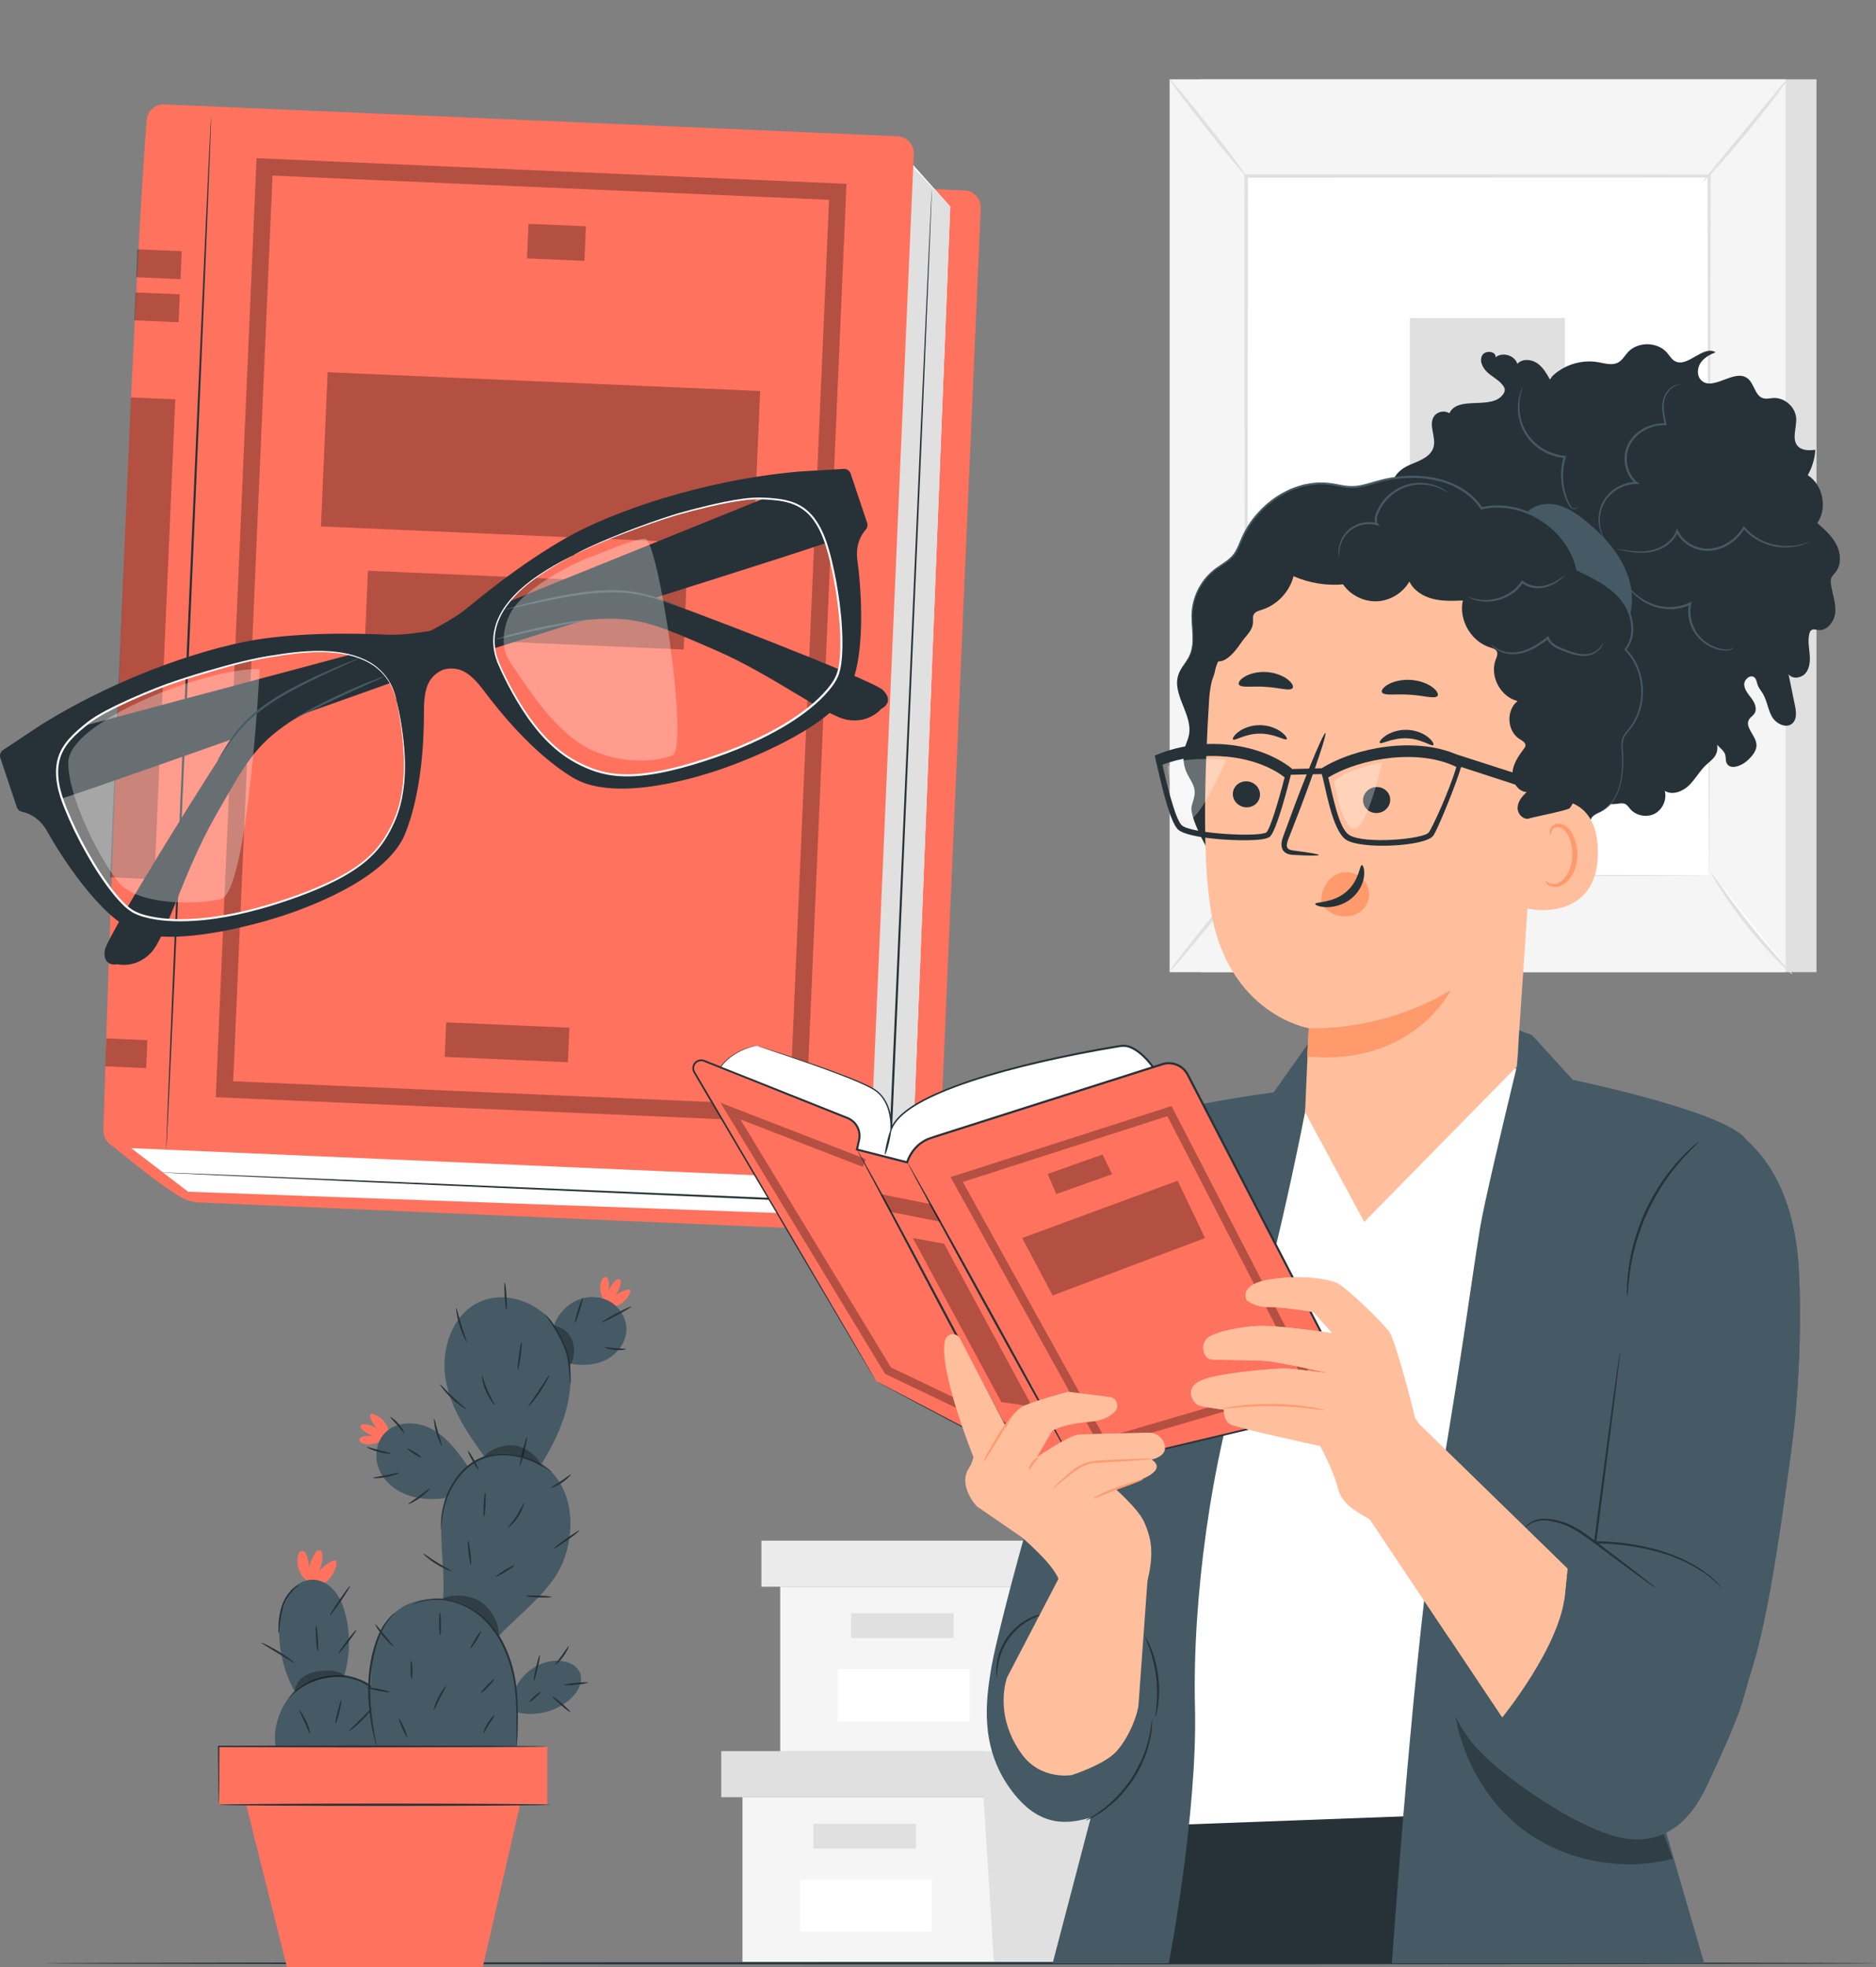 <svg width="165" height="173" viewBox="0 0 165 173" fill="none" xmlns="http://www.w3.org/2000/svg">
<rect x="0" y="0" width="165" height="173" fill="#808080" stroke="none"/>
<g id="book 1" clip-path="url(#clip0_3374_51324)">
<g id="b">
<g id="c">
<g id="Group">
<g id="Group_2">
<path id="Vector" d="M65.303 158.052V172.532H86.481H109.84V158.052H65.303Z" fill="#F5F5F5"/>
<path id="Vector_2" d="M63.435 154.003V158.052H111.398V154.003H86.482H63.435Z" fill="#E0E0E0"/>
<path id="Vector_3" d="M87.417 172.532H109.841V158.052H111.399V154.003H86.482V157.677L87.417 172.532Z" fill="#E0E0E0"/>
<path id="Vector_4" d="M80.564 160.387H71.532V162.567H80.564V160.387Z" fill="#E0E0E0"/>
<path id="Vector_5" d="M81.968 165.291H70.37V169.894H81.968V165.291Z" fill="white"/>
</g>
<g id="Group_3">
<path id="Vector_6" d="M68.622 139.543V154.023H89.8H113.159V139.543H68.622Z" fill="#F5F5F5"/>
<path id="Vector_7" d="M66.967 135.494V139.542H114.93V135.494H90.014H66.967Z" fill="#EBEBEB"/>
<path id="Vector_8" d="M90.734 154.023H113.373V139.542H114.716V135.494H89.8V139.168L90.734 154.023Z" fill="#EBEBEB"/>
<path id="Vector_9" d="M83.882 141.877H74.851V144.057H83.882V141.877Z" fill="#E0E0E0"/>
<path id="Vector_10" d="M85.285 146.782H73.688V151.385H85.285V146.782Z" fill="white"/>
</g>
</g>
<g id="Group_4">
<path id="Vector_11" d="M159.767 6.976H105.588V85.496H159.767V6.976Z" fill="#E0E0E0"/>
<path id="Vector_12" d="M157.052 6.977H102.873V85.497H157.052V6.977Z" fill="#F5F5F5"/>
<g id="Group_5">
<path id="Vector_13" d="M150.321 15.481H109.604V76.992H150.321V15.481Z" fill="white"/>
<path id="Vector_14" d="M150.321 76.992C150.321 76.992 150.316 76.888 150.313 76.692C150.311 76.488 150.308 76.199 150.305 75.819C150.301 75.046 150.296 73.915 150.289 72.445C150.28 69.497 150.268 65.201 150.252 59.774C150.236 48.928 150.213 33.569 150.186 15.481L150.321 15.616C137.881 15.62 124.097 15.624 109.609 15.629H109.605L109.752 15.481C109.741 38.686 109.73 60.081 109.722 76.992L109.605 76.875C122.004 76.901 132.168 76.922 139.241 76.937C142.779 76.95 145.541 76.96 147.429 76.966C148.367 76.972 149.085 76.977 149.578 76.98C150.064 76.984 150.321 76.992 150.321 76.992C150.321 76.992 150.081 77.001 149.603 77.005C149.115 77.008 148.404 77.012 147.475 77.018C145.594 77.025 142.84 77.035 139.314 77.048C132.224 77.063 122.035 77.084 109.605 77.11L109.487 77.11V76.992C109.479 60.081 109.468 38.686 109.457 15.481L109.457 15.334H109.609C124.097 15.338 137.881 15.342 150.321 15.346H150.456L150.456 15.481C150.429 33.605 150.406 48.995 150.39 59.863C150.374 65.277 150.362 69.563 150.353 72.504C150.346 73.961 150.341 75.084 150.337 75.85C150.333 76.223 150.331 76.508 150.329 76.707C150.326 76.899 150.321 76.992 150.321 76.992Z" fill="#E0E0E0"/>
</g>
<path id="Vector_15" d="M157.205 6.977C157.236 7.001 156.868 7.538 156.239 8.38C155.61 9.221 154.716 10.366 153.697 11.604C152.677 12.841 151.724 13.938 151.019 14.716C150.313 15.495 149.857 15.959 149.827 15.933C149.796 15.905 150.197 15.393 150.861 14.581C151.587 13.699 152.481 12.615 153.469 11.416C154.457 10.217 155.35 9.132 156.075 8.251C156.746 7.443 157.172 6.951 157.205 6.977Z" fill="#E0E0E0"/>
<g id="Group_6">
<path id="Vector_16" d="M150.528 76.794C152.55 80.009 154.938 82.995 157.63 85.674L150.528 76.794Z" fill="white"/>
<path id="Vector_17" d="M157.63 85.674C157.604 85.701 157.12 85.282 156.392 84.548C155.664 83.815 154.7 82.759 153.713 81.527C152.728 80.294 151.91 79.121 151.355 78.249C150.799 77.378 150.496 76.814 150.529 76.794C150.565 76.771 150.93 77.295 151.528 78.132C152.125 78.971 152.964 80.117 153.944 81.343C154.924 82.568 155.858 83.639 156.544 84.405C157.23 85.173 157.661 85.644 157.63 85.674Z" fill="#E0E0E0"/>
</g>
<g id="Group_7">
<path id="Vector_18" d="M102.865 85.434C105.231 82.516 107.596 79.598 109.962 76.68L102.865 85.434Z" fill="white"/>
<path id="Vector_19" d="M109.962 76.68C110.025 76.731 108.488 78.732 106.528 81.15C104.568 83.567 102.928 85.485 102.865 85.434C102.802 85.383 104.339 83.382 106.299 80.964C108.259 78.547 109.899 76.628 109.962 76.68Z" fill="#E0E0E0"/>
</g>
<path id="Vector_20" d="M102.873 6.977C102.937 6.926 104.479 8.77 106.318 11.094C108.157 13.419 109.595 15.344 109.531 15.394C109.467 15.445 107.925 13.601 106.086 11.277C104.248 8.953 102.809 7.027 102.873 6.977Z" fill="#E0E0E0"/>
<path id="Vector_21" d="M137.635 27.97H124.002V66.674H137.635V27.97Z" fill="#E0E0E0"/>
</g>
</g>
<g id="d">
<path id="Vector_22" d="M165 172.659C165 172.711 128.937 172.754 84.462 172.754C39.986 172.754 3.916 172.711 3.916 172.659C3.916 172.606 39.971 172.563 84.462 172.563C128.952 172.563 165 172.606 165 172.659Z" fill="#263238"/>
</g>
<g id="e">
<g id="Group_8">
<path id="Vector_23" d="M9.465 100.424C9.465 100.424 15.716 105.68 16.741 105.602C17.766 105.524 18.85 105.696 18.85 105.696L12.133 99.495L9.465 100.424Z" fill="#FF725E"/>
<path id="Vector_24" d="M80.866 108.497L17.294 105.737C16.488 105.702 15.86 105.019 15.886 104.203C16.959 69.189 18.697 27.638 19.7 15.357C19.765 14.558 20.443 13.954 21.233 13.989L84.851 16.751C85.664 16.787 86.294 17.483 86.259 18.307L82.403 107.069C82.367 107.893 81.679 108.533 80.866 108.497Z" fill="#FF725E"/>
<path id="Vector_25" d="M80.042 107.097L16.542 104.804L11.539 100.972L14.552 10.034L80.326 14.52L83.577 18.162L80.042 107.097Z" fill="white"/>
<path id="Vector_26" d="M80.041 107.097L74.131 101.811L79.258 13.585L83.576 18.162L80.041 107.097Z" fill="#E0E0E0"/>
<g id="Group_9">
<path id="Vector_27" d="M74.956 103.726L10.52 100.928C9.703 100.892 9.067 100.21 9.092 99.393C10.159 64.379 11.896 22.828 12.905 10.547C12.971 9.748 13.657 9.145 14.458 9.18L78.941 11.98C79.765 12.015 80.404 12.713 80.369 13.537L76.513 102.299C76.477 103.123 75.78 103.762 74.956 103.726Z" fill="#FF725E"/>
<path id="Vector_28" d="M14.623 101.106C14.57 101.104 15.411 80.752 16.501 55.656C17.591 30.55 18.518 10.207 18.571 10.209C18.623 10.211 17.782 30.558 16.692 55.664C15.602 80.761 14.675 101.108 14.623 101.106Z" fill="#263238"/>
<g id="Group_10" opacity="0.3">
<path id="Vector_29" d="M70.865 98.748L18.977 96.494L22.565 13.914L74.452 16.167L70.865 98.748ZM20.509 95.091L69.461 97.217L72.921 17.57L23.968 15.445L20.509 95.091Z" fill="black"/>
</g>
<g id="Group_11" opacity="0.3">
<path id="Vector_30" d="M50.079 90.379L39.246 89.909L39.114 92.947L49.947 93.417L50.079 90.379Z" fill="black"/>
</g>
<g id="Group_12" opacity="0.3">
<path id="Vector_31" d="M51.533 19.904L46.485 19.685L46.353 22.723L51.401 22.942L51.533 19.904Z" fill="black"/>
</g>
<g id="Group_13" opacity="0.3">
<path id="Vector_32" d="M66.859 34.389L28.817 32.737L28.228 46.298L66.27 47.95L66.859 34.389Z" fill="black"/>
</g>
<g id="Group_14" opacity="0.3">
<path id="Vector_33" d="M60.379 51.41L32.362 50.193L32.114 55.906L60.131 57.122L60.379 51.41Z" fill="black"/>
</g>
<g id="Group_15" opacity="0.3">
<path id="Vector_34" d="M15.98 22.094L12.084 21.925L11.977 24.379L15.873 24.548L15.98 22.094Z" fill="black"/>
</g>
<g id="Group_16" opacity="0.3">
<path id="Vector_35" d="M15.815 25.885L11.919 25.716L11.812 28.17L15.708 28.34L15.815 25.885Z" fill="black"/>
</g>
<g id="Group_17" opacity="0.3">
<path id="Vector_36" d="M12.966 91.482L9.359 91.325L9.253 93.779L12.86 93.936L12.966 91.482Z" fill="black"/>
</g>
<g id="Group_18" opacity="0.3">
<path id="Vector_37" d="M15.415 35.121L11.519 34.952L9.685 77.156L13.581 77.326L15.415 35.121Z" fill="black"/>
</g>
</g>
<path id="Vector_38" d="M81.956 16.626C81.956 16.626 81.957 16.76 81.949 17.021C81.939 17.287 81.926 17.675 81.908 18.183C81.867 19.207 81.808 20.711 81.732 22.646C81.57 26.526 81.337 32.133 81.049 39.061C80.454 52.924 79.633 72.069 78.725 93.213C78.536 97.555 78.351 101.813 78.173 105.889L78.169 105.984L78.075 105.979C59.921 105.178 43.943 104.473 32.498 103.968C26.78 103.708 22.195 103.499 19.035 103.355C17.461 103.279 16.242 103.221 15.412 103.181C15.002 103.16 14.689 103.143 14.474 103.132C14.263 103.12 14.155 103.109 14.155 103.109C14.155 103.109 14.263 103.108 14.475 103.114C14.69 103.122 15.003 103.133 15.413 103.147C16.244 103.179 17.463 103.226 19.038 103.288C22.199 103.418 26.784 103.608 32.503 103.844C43.949 104.333 59.928 105.015 78.083 105.791L77.985 105.881C78.161 101.805 78.346 97.547 78.534 93.205C79.463 72.061 80.305 52.917 80.914 39.055C81.228 32.129 81.482 26.522 81.657 22.643C81.749 20.708 81.821 19.205 81.869 18.181C81.895 17.674 81.915 17.286 81.929 17.021C81.944 16.759 81.956 16.626 81.956 16.626Z" fill="#263238"/>
</g>
</g>
<g id="f">
<g id="Group_19">
<g id="Group_20">
<path id="Vector_39" d="M4.295 70.57C4.493 70.723 36.713 59.218 36.713 59.218L35.723 56.258L4.092 64.712L2.361 67.412L4.295 70.57Z" fill="#263238"/>
<path id="Vector_40" d="M10.316 84.795C10.036 84.889 9.004 84.868 9.222 83.552C9.441 82.235 19.387 66.328 20.515 64.853C21.643 63.379 23.09 62.017 25.371 60.743C27.652 59.468 34.538 56.654 34.538 56.654L35.485 59.483C35.485 59.483 28.663 61.398 25.549 63.463C22.436 65.528 21.581 67.13 18.865 71.915C16.149 76.701 14.619 82.406 13.26 83.811C11.901 85.217 10.316 84.795 10.316 84.795Z" fill="#263238"/>
<path id="Vector_41" d="M34.385 55.822C32.937 55.785 28.135 55.5 23.269 56.146C18.864 56.731 10.843 59.228 3.546 63.785L0.305 65.937C0.054 66.082 -0.06 66.385 0.032 66.66L1.479 70.987C1.549 71.198 1.729 71.35 1.947 71.394C2.464 71.5 3.452 71.863 4.146 73.11C5.127 74.87 8.851 80.932 12.218 82.025C15.585 83.117 22.08 81.467 25.015 80.486C27.95 79.505 34.17 77.033 35.654 73.275C37.138 69.517 37.29 64.899 37.288 62.551C37.285 60.203 37.792 59.25 39.534 58.668L38.435 55.382C38.435 55.382 35.833 55.86 34.385 55.822ZM34.875 61.615C36.154 67.424 35.456 70.549 34.554 72.459C33.39 74.922 31.731 76.979 24.828 79.264C17.696 81.624 13.416 81.027 11.805 80.223C10.194 79.42 7.278 74.948 5.663 70.83C4.049 66.712 5.704 65.219 7.74 63.583C9.214 62.399 12.954 60.886 14.487 60.293C14.908 60.131 15.335 60 15.762 59.855C18.082 59.071 21.897 57.995 23.86 57.719C25.836 57.442 33.595 55.806 34.875 61.615Z" fill="#263238"/>
<path id="Vector_42" d="M34.874 61.615C34.874 61.615 34.849 61.544 34.808 61.402C34.769 61.259 34.711 61.047 34.603 60.781C34.396 60.252 34.005 59.462 33.157 58.768C32.317 58.072 31.025 57.576 29.484 57.424C27.94 57.255 26.165 57.41 24.237 57.731C22.301 58.005 20.228 58.579 18.021 59.226C16.917 59.551 15.788 59.927 14.634 60.332C13.489 60.766 12.323 61.253 11.147 61.788C10.56 62.058 9.971 62.342 9.389 62.654C8.81 62.97 8.226 63.3 7.71 63.725C7.185 64.151 6.659 64.588 6.208 65.1C5.754 65.607 5.392 66.208 5.234 66.88C5.067 67.549 5.088 68.26 5.213 68.954C5.33 69.653 5.573 70.332 5.837 71.004C6.381 72.349 7.023 73.678 7.759 74.974C8.494 76.269 9.294 77.514 10.212 78.633C10.674 79.182 11.166 79.728 11.759 80.085C12.37 80.418 13.074 80.571 13.759 80.686C15.141 80.903 16.532 80.859 17.874 80.735C19.218 80.602 20.522 80.354 21.777 80.048C23.032 79.744 24.24 79.379 25.398 78.978C26.558 78.584 27.668 78.156 28.71 77.673C29.751 77.191 30.727 76.656 31.583 76.026C32.445 75.404 33.16 74.661 33.7 73.853C34.233 73.041 34.643 72.197 34.922 71.368C35.206 70.537 35.349 69.716 35.436 68.947C35.603 67.403 35.503 66.059 35.398 64.973C35.284 63.885 35.136 63.047 35.032 62.481C34.979 62.202 34.939 61.988 34.91 61.836C34.883 61.691 34.874 61.615 34.874 61.615C34.874 61.615 34.896 61.688 34.929 61.832C34.962 61.983 35.009 62.196 35.07 62.473C35.186 63.038 35.346 63.875 35.472 64.965C35.589 66.053 35.701 67.402 35.542 68.958C35.46 69.734 35.32 70.564 35.038 71.406C34.904 71.829 34.725 72.252 34.52 72.672C34.32 73.095 34.083 73.515 33.813 73.928C33.268 74.752 32.542 75.511 31.671 76.145C30.806 76.786 29.823 77.329 28.777 77.817C27.73 78.306 26.615 78.739 25.453 79.137C24.292 79.543 23.08 79.911 21.818 80.219C20.558 80.529 19.247 80.781 17.892 80.917C16.539 81.043 15.137 81.09 13.73 80.871C13.031 80.754 12.318 80.602 11.667 80.25C11.027 79.865 10.538 79.312 10.066 78.754C9.135 77.622 8.332 76.371 7.593 75.068C6.853 73.765 6.207 72.429 5.661 71.075C5.394 70.396 5.147 69.705 5.027 68.988C4.899 68.276 4.877 67.536 5.053 66.834C5.133 66.482 5.281 66.152 5.446 65.836C5.63 65.53 5.833 65.238 6.069 64.978C6.534 64.452 7.068 64.01 7.595 63.583C8.127 63.146 8.72 62.814 9.304 62.496C9.891 62.182 10.484 61.898 11.074 61.628C12.256 61.093 13.424 60.607 14.574 60.175C15.736 59.77 16.869 59.396 17.976 59.074C20.189 58.433 22.268 57.865 24.216 57.597C26.149 57.284 27.939 57.137 29.496 57.318C31.049 57.481 32.358 57.995 33.204 58.711C34.059 59.425 34.443 60.231 34.639 60.767C34.742 61.038 34.794 61.252 34.827 61.397C34.861 61.541 34.874 61.615 34.874 61.615Z" fill="white"/>
<g id="Group_21" opacity="0.3">
<path id="Vector_43" d="M14.288 60.861C13.852 61.029 6.06 64.054 6.008 67.055C5.955 70.055 8.833 75.712 10.461 77.632C12.089 79.552 16.968 79.611 19.396 79.081C21.824 78.55 22.84 58.847 22.84 58.847C22.84 58.847 20.186 58.597 14.288 60.861Z" fill="white"/>
</g>
<path id="Vector_44" d="M31.646 57.863C31.651 57.875 31.452 57.973 31.089 58.141C30.695 58.319 30.176 58.555 29.547 58.84C28.25 59.436 26.448 60.254 24.578 61.364C23.65 61.928 22.807 62.533 22.114 63.166C21.418 63.796 20.874 64.449 20.447 65.018C20.029 65.594 19.709 66.076 19.49 66.41C19.271 66.744 19.145 66.926 19.134 66.92C19.122 66.913 19.227 66.718 19.426 66.371C19.627 66.024 19.93 65.529 20.337 64.938C20.754 64.355 21.295 63.683 21.995 63.036C22.692 62.386 23.543 61.769 24.479 61.2C26.364 60.081 28.179 59.282 29.492 58.717C30.148 58.43 30.688 58.22 31.06 58.072C31.432 57.926 31.641 57.851 31.646 57.863Z" fill="#455A64"/>
<path id="Vector_45" d="M33.74 59.519C33.75 59.545 33.32 59.739 32.624 60.048C31.928 60.357 30.968 60.785 29.915 61.276C28.862 61.768 27.917 62.23 27.233 62.565C26.549 62.9 26.125 63.105 26.112 63.081C26.099 63.059 26.502 62.812 27.171 62.445C27.84 62.078 28.779 61.596 29.834 61.103C30.889 60.611 31.861 60.201 32.572 59.923C33.283 59.645 33.731 59.495 33.74 59.519Z" fill="#455A64"/>
</g>
<g id="Group_22">
<path id="Vector_46" d="M73.766 47.342C73.7 47.583 41.04 57.772 41.04 57.772L40.05 54.811L70.404 42.54L73.411 43.656L73.766 47.342Z" fill="#263238"/>
<path id="Vector_47" d="M77.514 62.328C77.795 62.234 78.606 61.597 77.64 60.676C76.673 59.756 59.157 53.031 57.369 52.531C55.581 52.032 53.606 51.815 51.017 52.168C48.428 52.521 41.233 54.415 41.233 54.415L42.18 57.244C42.18 57.244 48.781 54.671 52.511 54.448C56.241 54.225 57.887 54.991 62.936 57.18C67.984 59.369 72.639 63.006 74.57 63.312C76.501 63.617 77.514 62.328 77.514 62.328Z" fill="#263238"/>
<path id="Vector_48" d="M37.355 55.742L38.455 59.029C40.196 58.446 41.174 58.902 42.585 60.779C43.996 62.657 46.896 66.254 50.342 68.364C53.788 70.474 60.245 68.707 63.179 67.725C66.114 66.744 72.295 64.156 74.328 61.258C76.36 58.36 75.688 51.277 75.412 49.281C75.217 47.868 75.788 46.984 76.137 46.588C76.284 46.422 76.337 46.192 76.266 45.981L74.819 41.654C74.727 41.379 74.454 41.206 74.166 41.241L70.282 41.471C61.711 42.22 53.801 45.05 49.93 47.232C45.654 49.642 41.99 52.757 40.856 53.659C39.722 54.56 37.355 55.742 37.355 55.742ZM50.405 48.844C52.139 47.883 55.834 46.449 58.159 45.679C58.587 45.538 59.007 45.386 59.441 45.263C61.022 44.814 64.92 43.773 66.81 43.833C69.421 43.915 71.641 44.112 72.829 48.373C74.017 52.633 74.377 57.96 73.573 59.571C72.77 61.181 69.71 64.233 62.593 66.637C55.704 68.963 53.141 68.318 50.73 67.051C48.861 66.067 46.422 63.991 43.95 58.581C41.477 53.171 48.659 49.811 50.405 48.844Z" fill="#263238"/>
<path id="Vector_49" d="M50.405 48.844C50.405 48.844 50.341 48.886 50.213 48.959C50.078 49.035 49.887 49.14 49.639 49.278C49.136 49.559 48.39 49.971 47.487 50.587C46.598 51.211 45.501 52.024 44.586 53.277C44.358 53.589 44.149 53.931 43.977 54.305C43.797 54.675 43.665 55.081 43.584 55.508C43.414 56.363 43.513 57.315 43.873 58.213C44.251 59.107 44.713 60.029 45.235 60.957C45.758 61.885 46.352 62.825 47.057 63.729C47.761 64.632 48.583 65.501 49.566 66.22C50.057 66.581 50.587 66.896 51.154 67.168C51.717 67.443 52.308 67.677 52.929 67.834C54.172 68.158 55.512 68.158 56.846 67.982C58.184 67.809 59.529 67.48 60.876 67.08C63.566 66.272 66.312 65.236 68.878 63.719C69.513 63.331 70.138 62.932 70.719 62.484C71.306 62.043 71.862 61.569 72.358 61.045C72.846 60.522 73.321 59.959 73.574 59.313C73.812 58.66 73.863 57.94 73.895 57.245C73.943 55.844 73.843 54.462 73.674 53.121C73.504 51.779 73.266 50.475 72.96 49.22C72.65 47.972 72.279 46.747 71.564 45.764C71.213 45.275 70.77 44.862 70.259 44.58C69.749 44.295 69.186 44.138 68.624 44.049C67.492 43.896 66.375 43.852 65.324 44.01C64.268 44.151 63.264 44.366 62.312 44.586C61.359 44.808 60.457 45.043 59.607 45.279C58.766 45.538 57.976 45.795 57.241 46.05C55.772 46.561 54.523 47.045 53.508 47.455C52.493 47.868 51.716 48.212 51.195 48.459C50.941 48.584 50.745 48.679 50.606 48.747C50.475 48.814 50.405 48.844 50.405 48.844C50.405 48.844 50.468 48.803 50.597 48.73C50.725 48.656 50.921 48.555 51.178 48.424C51.694 48.166 52.468 47.81 53.479 47.386C54.491 46.965 55.738 46.471 57.206 45.949C57.939 45.689 58.731 45.427 59.575 45.162C60.424 44.921 61.327 44.681 62.281 44.454C63.235 44.229 64.24 44.01 65.305 43.864C66.371 43.7 67.501 43.74 68.648 43.893C69.222 43.982 69.806 44.142 70.339 44.437C70.873 44.729 71.336 45.16 71.7 45.665C72.439 46.678 72.817 47.926 73.131 49.178C73.441 50.439 73.683 51.75 73.856 53.098C74.027 54.446 74.13 55.835 74.083 57.252C74.049 57.959 74.003 58.682 73.751 59.38C73.477 60.075 72.994 60.64 72.496 61.176C71.991 61.71 71.427 62.191 70.835 62.636C70.246 63.09 69.616 63.492 68.976 63.883C66.389 65.412 63.63 66.451 60.929 67.26C59.575 67.66 58.221 67.99 56.869 68.163C55.521 68.339 54.156 68.338 52.886 68.004C52.251 67.843 51.648 67.603 51.078 67.323C50.507 67.047 49.964 66.723 49.467 66.356C48.469 65.622 47.639 64.74 46.932 63.827C46.223 62.912 45.628 61.964 45.106 61.029C44.584 60.091 44.128 59.173 43.747 58.262C43.383 57.343 43.285 56.361 43.465 55.486C43.55 55.048 43.688 54.632 43.873 54.256C44.051 53.875 44.267 53.529 44.499 53.214C44.962 52.581 45.481 52.064 45.988 51.628C46.495 51.191 46.99 50.831 47.445 50.526C48.359 49.916 49.111 49.514 49.621 49.244C49.873 49.114 50.066 49.014 50.204 48.942C50.335 48.875 50.405 48.844 50.405 48.844Z" fill="white"/>
<path id="Vector_50" d="M44.272 53.641C44.268 53.629 44.48 53.563 44.865 53.456C45.252 53.351 45.809 53.194 46.505 53.028C47.895 52.689 49.825 52.236 52.004 51.997C53.095 51.888 54.146 51.869 55.093 51.969C56.042 52.065 56.878 52.276 57.562 52.492C58.243 52.719 58.782 52.932 59.151 53.088C59.519 53.246 59.72 53.338 59.715 53.351C59.71 53.363 59.5 53.293 59.124 53.157C58.748 53.023 58.203 52.83 57.522 52.621C56.838 52.424 56.011 52.229 55.076 52.144C54.142 52.056 53.105 52.08 52.024 52.187C49.862 52.425 47.931 52.855 46.536 53.16C45.862 53.31 45.305 53.434 44.883 53.528C44.492 53.613 44.275 53.654 44.272 53.641Z" fill="#455A64"/>
<path id="Vector_51" d="M43.595 56.225C43.588 56.2 44.036 56.05 44.771 55.845C45.506 55.639 46.529 55.382 47.668 55.141C48.808 54.9 49.847 54.721 50.602 54.611C51.358 54.501 51.828 54.456 51.832 54.482C51.836 54.509 51.373 54.6 50.625 54.744C49.877 54.888 48.844 55.087 47.708 55.328C46.572 55.568 45.547 55.804 44.804 55.976C44.062 56.147 43.602 56.251 43.595 56.225Z" fill="#455A64"/>
<g id="Group_23" opacity="0.3">
<path id="Vector_52" d="M52.385 48.826C50.839 49.277 46.385 51.524 45.042 53.667C44.287 54.874 43.904 56.931 44.905 58.303C45.907 59.675 48.179 63.584 51.086 65.436C53.992 67.288 57.608 67.056 59.138 66.436C60.668 65.816 57.891 47.307 56.718 47.373C55.546 47.439 52.385 48.826 52.385 48.826Z" fill="white"/>
</g>
</g>
</g>
</g>
<g id="g">
<g id="Group_24">
<path id="Vector_53" d="M26.974 136.765C27.123 137.137 27.188 137.543 27.162 137.943C27.256 137.471 27.439 137.016 27.697 136.609C27.794 136.457 27.947 136.293 28.121 136.338C28.296 136.382 28.352 136.602 28.358 136.783C28.376 137.278 28.262 137.778 28.033 138.217C28.353 137.811 28.773 137.485 29.246 137.277C29.33 137.24 29.432 137.208 29.509 137.256C29.6 137.313 29.603 137.443 29.588 137.549C29.469 138.383 28.878 139.133 28.096 139.445L27.84 139.482C27.293 139.332 26.808 138.97 26.507 138.489C26.207 138.008 26.095 137.413 26.199 136.855C26.239 136.643 26.36 136.396 26.576 136.392C26.77 136.388 26.901 136.586 26.974 136.765Z" fill="#FF725E"/>
<g id="Group_25">
<g id="Group_26">
<path id="Vector_54" d="M32.736 148.272C32.139 147.842 31.018 147.43 30.294 147.288C30.806 145.539 30.836 143.651 30.363 141.891C30.175 141.195 29.906 140.508 29.451 139.949C28.996 139.389 28.336 138.969 27.616 138.925C26.84 138.877 26.097 139.279 25.579 139.868L24.677 141.953C24.625 142.257 24.586 142.563 24.569 142.869C24.458 144.884 24.921 146.927 25.885 148.699C24.946 149.735 23.929 151.52 24.235 153.589H34.939C35.126 151.605 34.37 149.452 32.736 148.272Z" fill="#455A64"/>
<path id="Vector_55" d="M25.408 149.364C25.403 149.361 25.431 149.321 25.489 149.248C25.549 149.178 25.626 149.063 25.753 148.94C25.993 148.681 26.388 148.345 26.94 148.033C27.491 147.72 28.215 147.456 29.051 147.359C29.885 147.261 30.835 147.355 31.735 147.734C32.629 148.128 33.35 148.755 33.851 149.428C34.356 150.102 34.66 150.81 34.81 151.426C34.963 152.041 34.989 152.559 34.966 152.911C34.965 153.088 34.933 153.223 34.924 153.315C34.91 153.407 34.901 153.454 34.895 153.454C34.847 153.456 35.03 152.663 34.699 151.455C34.538 150.856 34.23 150.171 33.732 149.519C33.237 148.868 32.535 148.264 31.671 147.883C30.801 147.517 29.88 147.421 29.067 147.508C28.252 147.594 27.541 147.84 26.995 148.134C25.89 148.724 25.438 149.401 25.408 149.364Z" fill="#263238"/>
<path id="Vector_56" d="M24.514 143.636C24.493 143.635 24.477 143.365 24.495 142.927C24.514 142.491 24.567 141.878 24.783 141.234C24.999 140.589 25.366 140.072 25.699 139.777C26.031 139.477 26.297 139.381 26.303 139.396C26.317 139.421 26.077 139.551 25.779 139.86C25.48 140.164 25.146 140.666 24.937 141.286C24.729 141.907 24.658 142.505 24.609 142.936C24.563 143.368 24.538 143.637 24.514 143.636Z" fill="#263238"/>
<path id="Vector_57" d="M30.703 152.228C30.673 152.192 31.143 151.759 31.702 151.206C32.262 150.654 32.7 150.188 32.736 150.218C32.769 150.246 32.382 150.763 31.816 151.322C31.252 151.881 30.73 152.262 30.703 152.228Z" fill="#263238"/>
<path id="Vector_58" d="M29.509 151.605C29.466 151.594 29.543 151.119 29.683 150.543C29.823 149.967 29.971 149.509 30.015 149.52C30.058 149.53 29.98 150.006 29.841 150.581C29.701 151.157 29.553 151.615 29.509 151.605Z" fill="#263238"/>
<path id="Vector_59" d="M26.33 150.416C26.366 150.392 26.678 150.805 26.939 151.384C27.203 151.962 27.308 152.468 27.267 152.479C27.222 152.492 27.049 152.016 26.791 151.451C26.536 150.885 26.291 150.441 26.33 150.416Z" fill="#263238"/>
<path id="Vector_60" d="M29.768 145.418C29.733 145.391 30.057 144.902 30.492 144.326C30.928 143.749 31.31 143.304 31.346 143.332C31.382 143.359 31.058 143.847 30.622 144.424C30.186 145 29.804 145.445 29.768 145.418Z" fill="#263238"/>
<path id="Vector_61" d="M29.012 142.071C28.975 142.045 29.342 141.445 29.832 140.731C30.322 140.016 30.748 139.458 30.785 139.483C30.823 139.508 30.456 140.108 29.966 140.823C29.476 141.537 29.049 142.096 29.012 142.071Z" fill="#263238"/>
<path id="Vector_62" d="M27.806 142.949C27.851 142.946 27.919 143.454 27.959 144.083C27.998 144.712 27.994 145.224 27.949 145.226C27.904 145.229 27.836 144.722 27.796 144.093C27.757 143.464 27.762 142.952 27.806 142.949Z" fill="#263238"/>
<path id="Vector_63" d="M22.998 144.472C23.018 144.433 23.712 144.756 24.516 145.248C25.322 145.738 25.927 146.207 25.902 146.243C25.875 146.28 25.233 145.874 24.432 145.386C23.632 144.898 22.976 144.512 22.998 144.472Z" fill="#263238"/>
<g id="Group_27" opacity="0.3">
<path id="Vector_64" d="M26.85 147.353C27.369 147.049 27.984 146.955 28.585 146.925C29.209 146.894 29.906 146.957 30.329 147.417V147.439C28.831 147.333 27.083 147.845 25.933 148.811C25.924 148.209 26.331 147.658 26.85 147.353Z" fill="black"/>
</g>
</g>
<path id="Vector_65" d="M31.939 126.333C32.244 126.251 32.567 126.238 32.878 126.296C32.517 126.178 32.178 125.993 31.885 125.752C31.775 125.663 31.662 125.528 31.713 125.395C31.764 125.263 31.941 125.24 32.083 125.252C32.472 125.285 32.852 125.421 33.174 125.642C32.887 125.353 32.672 124.994 32.553 124.604C32.532 124.535 32.516 124.453 32.562 124.397C32.614 124.331 32.716 124.341 32.798 124.363C33.438 124.535 33.969 125.067 34.14 125.708L34.145 125.911C33.975 126.325 33.647 126.67 33.242 126.859C32.838 127.049 32.362 127.081 31.936 126.946C31.774 126.895 31.592 126.778 31.61 126.608C31.625 126.456 31.792 126.372 31.939 126.333Z" fill="#FF725E"/>
<path id="Vector_66" d="M53.529 112.653C53.585 112.964 53.57 113.287 53.486 113.592C53.635 113.242 53.848 112.92 54.112 112.648C54.21 112.546 54.355 112.444 54.482 112.506C54.61 112.569 54.618 112.747 54.594 112.887C54.529 113.272 54.361 113.639 54.114 113.941C54.426 113.68 54.802 113.495 55.2 113.41C55.271 113.395 55.354 113.386 55.406 113.436C55.467 113.494 55.449 113.595 55.42 113.674C55.195 114.298 54.621 114.782 53.968 114.898L53.764 114.886C53.366 114.683 53.05 114.327 52.895 113.908C52.74 113.489 52.748 113.012 52.918 112.599C52.982 112.442 53.115 112.271 53.282 112.302C53.432 112.33 53.502 112.503 53.529 112.653Z" fill="#FF725E"/>
<path id="Vector_67" d="M38.498 140.64C38.657 140.646 38.805 140.665 38.957 140.679C39.235 137.621 38.308 134.517 39.242 131.594L39.117 131.753C37.992 131.901 36.822 131.857 35.762 131.453C34.701 131.048 33.761 130.255 33.334 129.204C32.908 128.152 33.067 126.846 33.852 126.026C34.91 124.92 36.775 124.978 38.102 125.74C39.383 126.475 40.281 127.709 41.126 128.925C41.571 128.576 42.06 128.285 42.588 128.085C41.112 126.054 39.686 123.921 39.22 121.467C38.711 118.783 39.714 115.603 42.206 114.482C44.328 113.528 46.989 114.39 48.485 116.172C48.602 116.312 48.701 116.463 48.805 116.611L48.755 116.466C49.125 115.534 49.852 114.737 50.773 114.341C51.694 113.946 52.803 113.977 53.67 114.48C54.537 114.983 55.123 115.964 55.093 116.966C55.059 118.096 54.266 119.117 53.25 119.612C52.276 120.087 51.137 120.124 50.074 119.906C50.21 120.849 50.204 121.819 50.058 122.757C49.725 124.893 48.773 126.879 47.642 128.726C47.954 128.938 48.251 129.172 48.512 129.445C50.435 131.458 50.558 134.691 49.551 137.286C48.543 139.881 45.813 141.795 43.92 143.836L43.918 143.835C44.732 145.212 45.16 146.857 45.372 148.401C46.031 147.024 47.501 146.037 49.037 146.049C49.864 146.055 50.789 146.423 51.045 147.208C51.27 147.9 50.891 148.651 50.399 149.187C49.252 150.436 47.2 151.007 45.552 150.606L45.531 150.101C45.635 152.084 45.448 153.589 45.448 153.589H33.234C33.234 153.589 29.97 140.324 38.498 140.64Z" fill="#455A64"/>
<g id="Group_28">
<path id="Vector_68" d="M19.233 158.711H48.134V153.589H19.233V158.711Z" fill="#FF725E"/>
<path id="Vector_69" d="M45.976 157.695L42.461 173H25.236L21.392 157.695H45.976Z" fill="#FF725E"/>
<path id="Vector_70" d="M19.249 158.718C19.249 158.774 25.768 158.819 33.808 158.819C41.847 158.819 48.368 158.774 48.368 158.718C48.368 158.662 41.85 158.616 33.808 158.616C25.765 158.616 19.249 158.662 19.249 158.718Z" fill="#263238"/>
</g>
<path id="Vector_71" d="M36.233 141.145C36.23 141.14 36.287 141.107 36.4 141.05C36.51 140.987 36.681 140.915 36.907 140.832C37.358 140.672 38.057 140.533 38.918 140.6C39.775 140.669 40.791 140.964 41.748 141.591C42.706 142.217 43.557 143.187 44.18 144.341C44.803 145.499 45.16 146.713 45.343 147.831C45.522 148.953 45.539 149.976 45.539 150.829C45.535 151.683 45.508 152.373 45.49 152.85C45.481 153.074 45.473 153.256 45.467 153.398C45.46 153.524 45.454 153.59 45.448 153.59C45.442 153.59 45.438 153.524 45.434 153.398C45.432 153.255 45.43 153.073 45.427 152.849C45.426 152.351 45.425 151.666 45.425 150.829C45.409 149.979 45.38 148.962 45.195 147.856C45.007 146.753 44.65 145.556 44.037 144.418C43.425 143.284 42.594 142.333 41.666 141.716C40.736 141.097 39.746 140.797 38.908 140.715C38.066 140.634 37.377 140.753 36.926 140.892C36.473 141.032 36.241 141.164 36.233 141.145Z" fill="#263238"/>
<path id="Vector_72" d="M38.815 134.661C38.809 134.661 38.803 134.611 38.795 134.516C38.791 134.421 38.772 134.279 38.779 134.098C38.775 133.734 38.816 133.205 38.959 132.568C39.105 131.934 39.358 131.188 39.808 130.447C40.027 130.074 40.3 129.706 40.627 129.365C40.951 129.022 41.331 128.704 41.771 128.459C42.207 128.209 42.672 128.036 43.135 127.934C43.599 127.84 44.057 127.816 44.491 127.834C45.358 127.883 46.116 128.106 46.715 128.362C47.315 128.617 47.77 128.89 48.067 129.099C48.219 129.197 48.327 129.291 48.403 129.348C48.478 129.407 48.515 129.441 48.512 129.445C48.504 129.456 48.339 129.342 48.032 129.152C47.727 128.961 47.269 128.706 46.672 128.468C46.076 128.229 45.329 128.024 44.484 127.983C44.062 127.97 43.617 127.997 43.168 128.09C42.721 128.191 42.273 128.359 41.852 128.6C41.428 128.837 41.058 129.143 40.742 129.475C40.423 129.805 40.154 130.162 39.936 130.524C39.489 131.245 39.229 131.974 39.071 132.595C38.916 133.219 38.858 133.74 38.842 134.099C38.825 134.459 38.83 134.66 38.815 134.661Z" fill="#263238"/>
<path id="Vector_73" d="M50.169 121.739C50.146 121.74 50.108 121.364 50.066 120.758C50.042 120.455 50.011 120.097 49.945 119.703C49.881 119.307 49.781 118.888 49.599 118.464C49.246 117.614 48.815 116.891 48.483 116.387C48.149 115.882 47.896 115.604 47.914 115.586C47.922 115.579 47.994 115.64 48.115 115.762C48.232 115.887 48.396 116.074 48.577 116.321C48.937 116.815 49.389 117.536 49.749 118.403C49.935 118.833 50.038 119.281 50.093 119.68C50.152 120.082 50.172 120.447 50.181 120.752C50.194 121.362 50.191 121.737 50.169 121.739Z" fill="#263238"/>
<path id="Vector_74" d="M48.592 149.2C48.621 149.166 48.994 149.442 49.424 149.816C49.855 150.189 50.18 150.52 50.15 150.554C50.121 150.588 49.748 150.312 49.318 149.938C48.887 149.564 48.562 149.234 48.592 149.2Z" fill="#263238"/>
<path id="Vector_75" d="M49.618 148.18C49.614 148.135 50.078 148.053 50.654 147.997C51.23 147.941 51.701 147.931 51.705 147.976C51.709 148.021 51.246 148.102 50.669 148.159C50.093 148.215 49.623 148.224 49.618 148.18Z" fill="#263238"/>
<path id="Vector_76" d="M48.841 146.378C48.809 146.344 49.104 146.015 49.422 145.576C49.742 145.138 49.965 144.755 50.007 144.776C50.046 144.794 49.883 145.22 49.553 145.671C49.226 146.124 48.87 146.41 48.841 146.378Z" fill="#263238"/>
<path id="Vector_77" d="M47.474 145.551C47.517 145.561 47.433 146.09 47.285 146.734C47.137 147.377 46.981 147.891 46.937 147.88C46.894 147.87 46.978 147.341 47.126 146.697C47.274 146.054 47.43 145.541 47.474 145.551Z" fill="#263238"/>
<path id="Vector_78" d="M46.559 149.679C46.529 149.646 46.722 149.423 46.99 149.182C47.258 148.941 47.5 148.772 47.53 148.806C47.56 148.839 47.367 149.062 47.099 149.303C46.831 149.544 46.589 149.713 46.559 149.679Z" fill="#263238"/>
<path id="Vector_79" d="M42.312 148.88C42.279 148.849 42.514 148.552 42.835 148.217C43.157 147.881 43.444 147.635 43.476 147.666C43.508 147.697 43.274 147.994 42.953 148.329C42.631 148.664 42.344 148.911 42.312 148.88Z" fill="#263238"/>
<path id="Vector_80" d="M41.39 144.958C41.352 144.935 41.527 144.579 41.782 144.163C42.036 143.747 42.274 143.429 42.312 143.453C42.35 143.476 42.175 143.832 41.92 144.248C41.666 144.664 41.428 144.982 41.39 144.958Z" fill="#263238"/>
<path id="Vector_81" d="M38.685 141.766C38.73 141.765 38.772 142.221 38.78 142.784C38.787 143.347 38.757 143.804 38.712 143.804C38.667 143.805 38.625 143.349 38.617 142.786C38.61 142.223 38.64 141.766 38.685 141.766Z" fill="#263238"/>
<path id="Vector_82" d="M33.01 142.848C33.049 142.822 33.382 143.265 33.817 143.79C34.25 144.316 34.621 144.728 34.589 144.761C34.559 144.792 34.131 144.427 33.691 143.893C33.251 143.361 32.974 142.871 33.01 142.848Z" fill="#263238"/>
<path id="Vector_83" d="M32.283 148.421C32.292 148.377 32.745 148.427 33.294 148.533C33.844 148.639 34.283 148.761 34.275 148.805C34.266 148.849 33.814 148.799 33.264 148.693C32.714 148.587 32.275 148.465 32.283 148.421Z" fill="#263238"/>
<path id="Vector_84" d="M38.169 150.362C38.128 150.349 38.263 149.832 38.56 149.247C38.856 148.661 39.194 148.247 39.229 148.272C39.267 148.299 38.995 148.746 38.705 149.32C38.413 149.893 38.214 150.378 38.169 150.362Z" fill="#263238"/>
<path id="Vector_85" d="M36.207 147.688C36.162 147.689 36.118 147.321 36.108 146.865C36.097 146.409 36.126 146.039 36.17 146.038C36.215 146.037 36.26 146.405 36.27 146.861C36.28 147.317 36.252 147.688 36.207 147.688Z" fill="#263238"/>
<path id="Vector_86" d="M42.541 152.402C42.501 152.388 42.615 151.981 42.886 151.541C43.156 151.099 43.468 150.813 43.499 150.843C43.534 150.874 43.285 151.199 43.025 151.626C42.762 152.051 42.585 152.419 42.541 152.402Z" fill="#263238"/>
<path id="Vector_87" d="M35.821 152.789C35.78 152.807 35.584 152.453 35.382 151.997C35.181 151.541 35.051 151.157 35.093 151.139C35.134 151.12 35.33 151.475 35.531 151.931C35.732 152.387 35.862 152.771 35.821 152.789Z" fill="#263238"/>
<path id="Vector_88" d="M46.268 140.364C46.269 140.319 46.77 140.299 47.387 140.32C48.004 140.34 48.503 140.393 48.502 140.438C48.5 140.483 47.999 140.503 47.382 140.482C46.765 140.462 46.266 140.409 46.268 140.364Z" fill="#263238"/>
<path id="Vector_89" d="M48.703 136.194C48.677 136.158 49.158 135.772 49.778 135.334C50.397 134.895 50.92 134.569 50.946 134.605C50.972 134.642 50.491 135.027 49.871 135.466C49.252 135.905 48.729 136.231 48.703 136.194Z" fill="#263238"/>
<path id="Vector_90" d="M48.45 130.839C48.431 130.796 48.847 130.579 49.326 130.26C49.806 129.943 50.168 129.644 50.2 129.678C50.231 129.709 49.91 130.069 49.416 130.395C48.923 130.723 48.466 130.879 48.45 130.839Z" fill="#263238"/>
<path id="Vector_91" d="M45.72 128.946C45.676 128.935 45.782 128.35 45.956 127.64C46.131 126.929 46.307 126.362 46.351 126.373C46.395 126.383 46.289 126.968 46.114 127.679C45.94 128.389 45.763 128.956 45.72 128.946Z" fill="#263238"/>
<path id="Vector_92" d="M41.158 127.596C41.197 127.574 41.435 127.926 41.689 128.382C41.943 128.838 42.117 129.226 42.078 129.247C42.039 129.269 41.801 128.917 41.547 128.461C41.293 128.005 41.119 127.617 41.158 127.596Z" fill="#263238"/>
<path id="Vector_93" d="M37.226 136.632C37.256 136.596 37.776 136.994 38.461 137.415C39.145 137.839 39.733 138.125 39.714 138.169C39.699 138.208 39.071 137.984 38.376 137.553C37.679 137.124 37.198 136.664 37.226 136.632Z" fill="#263238"/>
<path id="Vector_94" d="M43.601 138.664C43.577 138.626 43.928 138.367 44.384 138.086C44.84 137.805 45.229 137.608 45.252 137.646C45.276 137.684 44.925 137.943 44.469 138.224C44.013 138.505 43.624 138.702 43.601 138.664Z" fill="#263238"/>
<path id="Vector_95" d="M44.669 134.342C44.636 134.307 45.048 133.902 45.431 133.312C45.819 132.724 46.024 132.185 46.07 132.201C46.11 132.211 45.968 132.792 45.567 133.401C45.17 134.012 44.694 134.375 44.669 134.342Z" fill="#263238"/>
<path id="Vector_96" d="M42.574 133.367C42.529 133.365 42.515 132.896 42.542 132.319C42.569 131.743 42.627 131.277 42.672 131.279C42.716 131.281 42.731 131.75 42.704 132.327C42.677 132.903 42.619 133.369 42.574 133.367Z" fill="#263238"/>
<path id="Vector_97" d="M41.419 137.638C41.375 137.643 41.283 137.169 41.215 136.58C41.147 135.99 41.128 135.507 41.172 135.502C41.217 135.497 41.309 135.971 41.377 136.561C41.445 137.151 41.464 137.633 41.419 137.638Z" fill="#263238"/>
<path id="Vector_98" d="M38.187 124.77C38.234 124.763 38.339 125.309 38.528 125.965C38.714 126.622 38.912 127.141 38.869 127.16C38.831 127.179 38.561 126.68 38.372 126.009C38.179 125.34 38.145 124.774 38.187 124.77Z" fill="#263238"/>
<path id="Vector_99" d="M35.911 132.272C35.889 132.231 36.331 131.96 36.845 131.585C37.36 131.211 37.753 130.873 37.786 130.907C37.816 130.937 37.467 131.334 36.941 131.716C36.416 132.1 35.93 132.311 35.911 132.272Z" fill="#263238"/>
<path id="Vector_100" d="M32.817 129.968C32.815 129.922 33.33 129.858 33.956 129.737C34.582 129.618 35.085 129.487 35.099 129.531C35.114 129.572 34.625 129.775 33.986 129.897C33.349 130.02 32.819 130.011 32.817 129.968Z" fill="#263238"/>
<path id="Vector_101" d="M35.829 127.396C35.853 127.358 36.144 127.501 36.48 127.715C36.815 127.93 37.067 128.135 37.043 128.172C37.018 128.21 36.727 128.067 36.392 127.852C36.057 127.638 35.805 127.433 35.829 127.396Z" fill="#263238"/>
<path id="Vector_102" d="M34.325 124.616C34.351 124.582 34.715 124.824 35.065 125.228C35.418 125.631 35.608 126.024 35.57 126.045C35.53 126.07 35.284 125.725 34.943 125.335C34.603 124.943 34.296 124.652 34.325 124.616Z" fill="#263238"/>
<path id="Vector_103" d="M32.278 127.264C32.295 127.221 32.756 127.373 33.33 127.526C33.904 127.681 34.379 127.781 34.372 127.827C34.367 127.87 33.874 127.841 33.288 127.683C32.702 127.526 32.261 127.304 32.278 127.264Z" fill="#263238"/>
<path id="Vector_104" d="M46.464 123.7C46.428 123.671 46.876 123.066 47.387 122.293C47.901 121.522 48.285 120.874 48.326 120.896C48.364 120.916 48.041 121.604 47.523 122.383C47.006 123.163 46.497 123.728 46.464 123.7Z" fill="#263238"/>
<path id="Vector_105" d="M45.553 120.458C45.508 120.452 45.543 119.909 45.63 119.247C45.717 118.583 45.824 118.051 45.868 118.057C45.913 118.063 45.878 118.605 45.791 119.268C45.704 119.931 45.597 120.463 45.553 120.458Z" fill="#263238"/>
<path id="Vector_106" d="M42.399 120.962C42.447 120.953 42.579 121.577 42.891 122.291C43.197 123.007 43.561 123.531 43.522 123.56C43.491 123.587 43.058 123.093 42.741 122.355C42.421 121.62 42.358 120.966 42.399 120.962Z" fill="#263238"/>
<path id="Vector_107" d="M38.697 121.747C38.735 121.717 39.195 122.26 39.833 122.857C40.468 123.457 41.038 123.883 41.011 123.922C40.988 123.958 40.368 123.585 39.721 122.975C39.073 122.368 38.663 121.771 38.697 121.747Z" fill="#263238"/>
<path id="Vector_108" d="M40.129 115.023C40.176 115.015 40.319 115.698 40.574 116.517C40.825 117.337 41.092 117.982 41.049 118.002C41.011 118.021 40.674 117.397 40.418 116.565C40.16 115.733 40.087 115.028 40.129 115.023Z" fill="#263238"/>
<path id="Vector_109" d="M44.396 112.811C44.441 112.808 44.51 113.344 44.551 114.007C44.591 114.671 44.588 115.211 44.543 115.214C44.498 115.217 44.429 114.681 44.389 114.017C44.348 113.354 44.352 112.813 44.396 112.811Z" fill="#263238"/>
<path id="Vector_110" d="M53.2 118.497C53.211 118.452 53.616 118.524 54.117 118.563C54.618 118.605 55.029 118.6 55.033 118.646C55.038 118.689 54.621 118.768 54.103 118.725C53.586 118.684 53.187 118.538 53.2 118.497Z" fill="#263238"/>
<path id="Vector_111" d="M52.939 116.276C52.918 116.236 53.482 115.896 54.199 115.515C54.917 115.135 55.515 114.858 55.536 114.898C55.557 114.938 54.993 115.278 54.276 115.659C53.559 116.039 52.96 116.316 52.939 116.276Z" fill="#263238"/>
<path id="Vector_112" d="M50.559 116.356C50.516 116.342 50.636 115.836 50.828 115.225C51.02 114.615 51.21 114.131 51.252 114.144C51.295 114.157 51.175 114.663 50.983 115.274C50.791 115.885 50.601 116.369 50.559 116.356Z" fill="#263238"/>
<g id="Group_29" opacity="0.3">
<path id="Vector_113" d="M43.893 143.847C43.869 142.689 43.227 141.504 42.265 140.858C41.303 140.212 39.571 140.148 38.89 140.633C39.898 140.622 41.04 141.054 41.851 141.654C42.662 142.253 43.347 142.999 43.893 143.847Z" fill="black"/>
</g>
<g id="Group_30" opacity="0.3">
<path id="Vector_114" d="M47.66 128.946C47.241 128.034 46.321 127.315 45.334 127.134C44.347 126.954 42.949 127.502 42.575 128.122C43.372 127.765 44.429 127.713 45.28 127.909C46.131 128.105 46.933 128.461 47.66 128.946Z" fill="black"/>
</g>
<g id="Group_31" opacity="0.3">
<path id="Vector_115" d="M50.152 120.084C50.543 119.409 50.604 118.554 50.312 117.831C50.02 117.109 49.454 116.753 48.704 116.54C49.471 117.65 50.073 118.778 50.132 120.126" fill="black"/>
</g>
<path id="Vector_116" d="M34.733 141.846C34.742 141.857 34.605 141.964 34.404 142.201C34.203 142.437 33.93 142.798 33.665 143.285C33.175 144.272 32.731 145.775 32.605 147.466C32.473 149.162 32.652 150.704 32.82 151.805C32.906 152.356 32.989 152.801 33.046 153.108C33.105 153.416 33.132 153.587 33.12 153.59C33.108 153.593 33.058 153.427 32.978 153.123C32.9 152.82 32.797 152.378 32.695 151.826C32.495 150.725 32.294 149.17 32.427 147.452C32.556 145.735 33.022 144.223 33.555 143.223C33.84 142.734 34.132 142.38 34.353 142.154C34.574 141.927 34.728 141.837 34.733 141.846Z" fill="#263238"/>
</g>
<path id="Vector_117" d="M48.133 153.59C48.133 153.592 48.104 153.595 48.045 153.598C47.978 153.6 47.893 153.603 47.788 153.606C47.549 153.61 47.217 153.615 46.796 153.621C45.923 153.627 44.68 153.636 43.15 153.647C40.06 153.653 35.812 153.662 31.119 153.671C26.493 153.662 22.299 153.654 19.233 153.648L19.291 153.589C19.285 155.165 19.28 156.443 19.276 157.342C19.271 157.775 19.267 158.117 19.264 158.362C19.261 158.471 19.259 158.558 19.257 158.627C19.254 158.687 19.251 158.718 19.248 158.718C19.246 158.718 19.243 158.687 19.24 158.627L19.231 158.362C19.226 158.117 19.22 157.776 19.212 157.342C19.203 156.444 19.19 155.165 19.174 153.59L19.174 153.532L19.233 153.531C22.299 153.525 26.493 153.517 31.119 153.508C35.812 153.518 40.06 153.526 43.15 153.532C44.68 153.543 45.923 153.552 46.796 153.558C47.217 153.564 47.549 153.57 47.788 153.573C47.893 153.577 47.978 153.579 48.045 153.581C48.104 153.584 48.133 153.587 48.133 153.59Z" fill="#263238"/>
</g>
</g>
<g id="h">
<g id="Group_32">
<g id="Group_33">
<path id="Vector_118" d="M92.582 172.659H145.664L140.72 158.11L100.044 160.221L92.582 172.659Z" fill="#263238"/>
<path id="Vector_119" d="M102.467 160.519L133.487 159.363L144.501 97.69L134.547 93.405C134.547 93.405 130.416 95.72 122.763 95.758C115.255 95.795 115.387 93.244 115.387 93.244L108.804 100.334C108.804 100.334 100.701 123.387 100.577 123.852C100.453 124.318 102.467 160.519 102.467 160.519Z" fill="white"/>
</g>
<path id="Vector_120" d="M138.34 94.967C138.34 94.967 153.62 98.126 153.75 100.672C153.881 103.219 147.215 118.991 147.085 119.402C146.954 119.814 141.082 142.352 141.082 142.352L149.891 172.659H122.423C122.423 172.659 124.38 144.072 126.598 130.86C128.817 117.649 129.329 113.222 130.174 108.001C130.513 105.905 132.222 98.714 133.283 94.322C133.782 92.252 133.444 90.54 133.444 90.54L134.748 91.036L138.34 94.967Z" fill="#455A64"/>
<path id="Vector_121" d="M90.539 133.649C90.393 133.869 87.603 143.997 87.143 146.933C86.754 149.422 86.135 153.465 88.778 157.208C91.42 160.951 94.145 160.51 96.783 159.556C99.421 158.602 102.284 153.098 102.798 149.942C103.311 146.786 100.322 132.898 100.322 132.898L90.539 133.649Z" fill="#455A64"/>
<path id="Vector_122" d="M115.419 91.272L112.016 96.069C112.016 96.069 100.678 97.53 98.069 99.44C95.459 101.35 90.184 135.66 90.184 135.66L100.734 141.531L92.582 172.659H102.801C102.801 172.659 105.334 159.54 105.102 150.117C104.869 140.695 106.506 128.443 109.507 119.402C112.508 110.361 115.387 94.694 115.387 94.694L115.419 91.272Z" fill="#455A64"/>
<g id="Group_34" opacity="0.3">
<path id="Vector_123" d="M146.29 161.2L128.018 151.041C128.806 155.229 131.254 159.244 134.853 161.529C138.451 163.815 143.008 164.534 147.135 163.468C146.853 162.712 146.572 161.956 146.29 161.2Z" fill="black"/>
</g>
<path id="Vector_124" d="M92.142 141.854C92.149 141.888 91.708 141.955 91.059 142.234C90.414 142.508 89.566 143.037 88.899 143.88C88.233 144.723 87.914 145.671 87.797 146.362C87.675 147.057 87.712 147.502 87.677 147.503C87.665 147.504 87.644 147.394 87.63 147.193C87.616 146.993 87.618 146.7 87.663 146.341C87.748 145.628 88.057 144.637 88.749 143.761C89.441 142.886 90.335 142.357 91.008 142.109C91.347 141.982 91.632 141.912 91.83 141.88C92.029 141.847 92.14 141.842 92.142 141.854Z" fill="#263238"/>
<path id="Vector_125" d="M94.265 156.107C94.265 156.107 97.165 155.187 98.207 154.01C99.417 152.644 100.082 150.648 100.136 149.925C100.267 148.178 100.924 138.998 100.924 138.998L93.281 138.493L88.584 147.503C88.584 147.503 87.304 150.798 89.916 154.328C91.584 156.58 94.265 156.107 94.265 156.107Z" fill="#FFBF9D"/>
<path id="Vector_126" d="M101.613 151.041C101.583 151.034 101.66 150.634 101.719 149.983C101.78 149.333 101.802 148.428 101.681 147.44C101.557 146.452 101.314 145.58 101.096 144.964C100.879 144.348 100.706 143.979 100.734 143.965C100.746 143.959 100.801 144.045 100.89 144.207C100.981 144.368 101.096 144.61 101.222 144.916C101.475 145.527 101.744 146.411 101.871 147.416C101.994 148.422 101.95 149.345 101.854 149.999C101.806 150.326 101.754 150.589 101.705 150.768C101.658 150.946 101.626 151.044 101.613 151.041Z" fill="#263238"/>
<path id="Vector_127" d="M101.334 151.217C101.347 151.218 101.347 151.373 101.334 151.656C101.331 151.798 101.32 151.971 101.29 152.169C101.261 152.368 101.241 152.597 101.182 152.844C101.09 153.343 100.922 153.925 100.683 154.552C100.433 155.174 100.104 155.838 99.683 156.489C99.254 157.135 98.776 157.701 98.305 158.179C97.825 158.648 97.358 159.034 96.937 159.317C96.734 159.469 96.532 159.579 96.361 159.684C96.191 159.791 96.037 159.87 95.908 159.93C95.654 160.054 95.511 160.116 95.505 160.105C95.487 160.07 96.052 159.801 96.858 159.207C97.263 158.914 97.714 158.523 98.18 158.055C98.636 157.578 99.101 157.019 99.523 156.384C99.937 155.744 100.264 155.095 100.52 154.486C100.764 153.873 100.943 153.304 101.05 152.816C101.273 151.84 101.295 151.214 101.334 151.217Z" fill="#263238"/>
<g id="Group_35">
<g id="Group_36">
<path id="Vector_128" d="M66.58 91.978C66.204 91.978 64.322 92.462 63.365 93.866L80.444 118.093L101.766 115.651L101.42 93.849C101.42 93.849 99.975 91.75 98.572 91.984C98.009 92.078 79.974 94.895 78.377 99.309C78.377 99.309 78.565 97.055 77.062 95.928C75.559 94.801 66.58 91.978 66.58 91.978Z" fill="white"/>
<path id="Vector_129" d="M66.579 91.978C66.579 91.978 66.665 91.998 66.829 92.047C66.999 92.1 67.242 92.175 67.559 92.273C68.201 92.475 69.149 92.778 70.37 93.188C71.589 93.601 73.086 94.113 74.805 94.788C75.233 94.962 75.675 95.144 76.126 95.352C76.564 95.573 77.055 95.779 77.425 96.178C78.181 96.958 78.484 98.136 78.44 99.315L78.317 99.288C78.644 98.479 79.338 97.871 80.08 97.363C80.834 96.855 81.675 96.434 82.558 96.047C84.329 95.277 86.281 94.651 88.351 94.083C90.422 93.515 92.616 93.011 94.91 92.556C96.057 92.329 97.229 92.113 98.425 91.918C98.724 91.862 99.071 91.866 99.367 91.98C99.667 92.087 99.94 92.251 100.192 92.438C100.694 92.818 101.119 93.284 101.495 93.798L101.51 93.819L101.511 93.848C101.601 99.471 101.7 105.597 101.803 111.961C101.822 113.201 101.842 114.431 101.861 115.65L101.862 115.736L101.777 115.746C94.164 116.615 86.955 117.437 80.453 118.179L80.402 118.185L80.373 118.143C72.494 106.923 66.337 98.156 63.338 93.886L63.324 93.866L63.337 93.848C63.709 93.323 64.154 92.963 64.562 92.711C64.97 92.457 65.341 92.297 65.642 92.189C65.945 92.082 66.18 92.027 66.339 91.999C66.498 91.972 66.579 91.978 66.579 91.978C66.579 91.978 66.499 91.983 66.342 92.016C66.186 92.049 65.953 92.11 65.654 92.222C65.356 92.334 64.99 92.497 64.589 92.754C64.188 93.007 63.753 93.367 63.392 93.885L63.392 93.847C66.406 98.107 72.595 106.852 80.514 118.043L80.433 118.007C86.935 117.26 94.143 116.432 101.755 115.557L101.67 115.653C101.651 114.435 101.631 113.204 101.612 111.964C101.512 105.6 101.417 99.474 101.329 93.851L101.345 93.901C100.985 93.407 100.564 92.945 100.084 92.581C99.843 92.402 99.585 92.248 99.309 92.149C99.028 92.045 98.749 92.041 98.454 92.093C97.259 92.287 96.089 92.501 94.943 92.725C92.652 93.175 90.46 93.675 88.393 94.237C86.327 94.799 84.379 95.419 82.616 96.18C81.737 96.562 80.901 96.977 80.157 97.476C79.422 97.973 78.747 98.57 78.436 99.331L78.298 99.67L78.313 99.304C78.361 98.162 78.066 97.004 77.343 96.257C76.992 95.874 76.516 95.671 76.08 95.449C75.634 95.241 75.194 95.056 74.768 94.881C73.056 94.198 71.563 93.676 70.347 93.254C69.131 92.842 68.191 92.524 67.548 92.307C67.233 92.201 66.992 92.121 66.824 92.065C66.661 92.01 66.579 91.978 66.579 91.978Z" fill="#263238"/>
</g>
<g id="Group_37">
<path id="Vector_130" d="M77.062 121.474L61.067 94.297C60.914 94.037 60.945 93.709 61.144 93.483C61.339 93.26 61.653 93.184 61.928 93.294L74.535 98.318C74.776 98.414 74.991 98.564 75.165 98.757C75.53 99.163 75.676 99.72 75.558 100.252L75.371 101.094L79.786 102.221L79.881 101.975C80.237 101.062 80.986 100.357 81.921 100.06L102.233 93.59C103.102 93.313 104.045 93.703 104.465 94.514L118.861 122.32L118.392 123.634L95.464 129.066H91.433L77.062 121.474Z" fill="#FF725E"/>
<path id="Vector_131" d="M77.062 121.474C77.062 121.474 77.148 121.514 77.313 121.598C77.481 121.685 77.725 121.811 78.044 121.976C78.689 122.313 79.638 122.808 80.87 123.452C83.336 124.747 86.93 126.635 91.46 129.015L91.433 129.009C92.696 129.007 94.048 129.005 95.464 129.003L95.449 129.004C101.812 127.491 109.61 125.636 118.372 123.551L118.311 123.606C118.455 123.202 118.617 122.748 118.78 122.291L118.785 122.359C116.444 117.843 113.946 113.023 111.332 107.98C110.026 105.459 108.691 102.881 107.332 100.258C106.653 98.946 105.967 97.623 105.277 96.29C105.104 95.957 104.931 95.623 104.758 95.288L104.498 94.786C104.408 94.617 104.333 94.449 104.223 94.309C103.797 93.725 102.992 93.455 102.296 93.672C98.212 94.972 94.204 96.248 90.302 97.489C88.35 98.11 86.425 98.723 84.531 99.326C83.588 99.631 82.633 99.919 81.722 100.231C80.831 100.584 80.159 101.351 79.87 102.254L79.846 102.33L79.763 102.309C78.264 101.926 76.795 101.55 75.349 101.18L75.265 101.159L75.284 101.075L75.433 100.404C75.49 100.177 75.523 99.974 75.504 99.755C75.47 99.324 75.254 98.915 74.922 98.646C74.754 98.507 74.57 98.42 74.355 98.341L73.733 98.092C73.319 97.927 72.907 97.762 72.497 97.599C70.858 96.944 69.253 96.303 67.685 95.677C66.117 95.051 64.586 94.439 63.094 93.844C62.721 93.695 62.351 93.546 61.983 93.4C61.649 93.216 61.224 93.372 61.094 93.707C61.027 93.868 61.034 94.056 61.108 94.211L61.396 94.707C61.591 95.038 61.785 95.368 61.977 95.695C65.047 100.928 67.75 105.534 69.988 109.35C72.222 113.167 73.993 116.193 75.208 118.269C75.811 119.305 76.275 120.104 76.591 120.647C76.746 120.916 76.864 121.121 76.945 121.262C77.024 121.401 77.062 121.474 77.062 121.474C77.062 121.474 77.017 121.408 76.935 121.273C76.851 121.134 76.73 120.932 76.571 120.668C76.25 120.129 75.778 119.337 75.166 118.31C73.942 116.24 72.156 113.224 69.904 109.418C67.653 105.605 64.936 101.003 61.849 95.773C61.656 95.446 61.462 95.116 61.266 94.784C61.168 94.615 61.071 94.459 60.971 94.278C60.877 94.083 60.869 93.849 60.952 93.648C61.034 93.448 61.204 93.283 61.411 93.211C61.614 93.133 61.862 93.166 62.041 93.255C62.409 93.401 62.779 93.548 63.153 93.697C64.645 94.29 66.177 94.9 67.746 95.523C69.315 96.148 70.921 96.786 72.561 97.439C72.971 97.602 73.383 97.766 73.797 97.931L74.42 98.178C74.625 98.254 74.854 98.359 75.032 98.511C75.401 98.809 75.642 99.263 75.68 99.74C75.704 99.976 75.66 100.228 75.606 100.443L75.458 101.113L75.393 101.008C76.839 101.376 78.309 101.751 79.808 102.133L79.701 102.188C79.995 101.261 80.712 100.429 81.653 100.06C82.591 99.738 83.526 99.457 84.474 99.149C86.369 98.545 88.293 97.931 90.245 97.309C94.148 96.067 98.157 94.79 102.242 93.489C103.012 93.249 103.904 93.548 104.376 94.195C104.5 94.354 104.58 94.535 104.668 94.698L104.928 95.2C105.101 95.535 105.274 95.869 105.446 96.202C106.137 97.536 106.822 98.859 107.501 100.171C108.858 102.794 110.192 105.373 111.498 107.895C114.107 112.94 116.601 117.762 118.938 122.28L118.955 122.313L118.943 122.349C118.779 122.806 118.617 123.26 118.472 123.663L118.457 123.707L118.411 123.718C109.646 125.786 101.844 127.626 95.478 129.128L95.471 129.13H95.464C94.048 129.128 92.696 129.126 91.433 129.124H91.419L91.406 129.117C86.882 126.714 83.293 124.808 80.83 123.5C79.607 122.846 78.664 122.342 78.022 121.999C77.707 121.829 77.467 121.699 77.302 121.61C77.141 121.522 77.062 121.474 77.062 121.474Z" fill="#263238"/>
</g>
<g id="Group_38" opacity="0.3">
<path id="Vector_132" d="M88.326 125.834L77.846 120.824L63.373 96.982L76.155 101.937L75.889 102.622L65.122 98.447L78.36 120.256L88.643 125.171L88.326 125.834Z" fill="black"/>
</g>
<g id="Group_39" opacity="0.3">
<path id="Vector_133" d="M96.793 127.317L83.607 103.521L103.04 97.27L115.703 121.784L96.793 127.317ZM84.683 103.947L97.151 126.447L114.641 121.329L102.673 98.159L84.683 103.947Z" fill="black"/>
</g>
<path id="Vector_134" d="M94.448 128.794C94.401 128.819 91.094 122.904 87.061 115.584C83.026 108.261 79.794 102.305 79.84 102.28C79.887 102.254 83.194 108.168 87.228 115.491C91.261 122.812 94.494 128.768 94.448 128.794Z" fill="#263238"/>
<path id="Vector_135" d="M75.371 101.094C75.376 101.091 75.435 101.184 75.54 101.364C75.653 101.559 75.804 101.823 75.995 102.155C76.387 102.844 76.944 103.847 77.625 105.09C78.988 107.574 80.837 111.026 82.861 114.847C84.883 118.661 86.713 122.113 88.048 124.631C88.707 125.87 89.243 126.878 89.624 127.594C89.802 127.933 89.943 128.202 90.047 128.402C90.142 128.588 90.189 128.687 90.183 128.69C90.177 128.694 90.119 128.601 90.013 128.421C89.901 128.225 89.75 127.961 89.559 127.629C89.167 126.94 88.611 125.938 87.929 124.695C86.566 122.21 84.717 118.759 82.692 114.936C80.671 111.123 78.841 107.672 77.506 105.154C76.847 103.915 76.311 102.907 75.93 102.191C75.752 101.852 75.611 101.582 75.507 101.382C75.412 101.196 75.365 101.097 75.371 101.094Z" fill="#263238"/>
<path id="Vector_136" d="M77.848 101.533C77.796 101.521 77.868 101.027 78.009 100.431C78.15 99.834 78.305 99.36 78.357 99.372C78.408 99.384 78.336 99.878 78.195 100.475C78.055 101.071 77.899 101.545 77.848 101.533Z" fill="#263238"/>
<g id="Group_40" opacity="0.3">
<path id="Vector_137" d="M80.285 108.878L88.071 123.305L90.783 123.695L83.038 109.379L80.285 108.878Z" fill="black"/>
</g>
<g id="Group_41" opacity="0.3">
<path id="Vector_138" d="M77.516 105.029L81.829 105.891L82.776 107.462L78.357 106.591L77.585 105.262" fill="black"/>
</g>
<g id="Group_42" opacity="0.3">
<path id="Vector_139" d="M92.904 105.006L92.142 103.246L96.971 101.533L97.813 103.27L92.904 105.006Z" fill="black"/>
</g>
<g id="Group_43" opacity="0.3">
<path id="Vector_140" d="M92.582 113.93L89.904 108.878L103.577 103.84L105.989 108.878L92.582 113.93Z" fill="black"/>
</g>
</g>
<g id="Group_44">
<g id="Group_45">
<path id="Vector_141" d="M136.535 33.078C137.588 32.069 139.133 31.601 140.57 31.853C141.154 31.956 141.788 32.164 142.312 31.884C142.686 31.683 142.899 31.282 143.186 30.969C144.068 30.01 145.803 30.047 146.643 31.044C146.849 31.289 147.013 31.585 147.29 31.747C148.408 32.403 149.778 30.314 150.889 30.981C150.377 31.184 149.867 31.463 149.564 31.923C149.262 32.383 149.235 33.062 149.63 33.445C150.657 34.439 152.522 32.418 153.678 33.257C154.302 33.709 154.338 34.808 155.077 35.025C155.363 35.109 155.667 35.021 155.965 35.003C156.964 34.942 157.928 35.802 157.98 36.801C158.025 37.656 157.546 38.674 158.157 39.273C158.534 39.644 159.137 39.616 159.664 39.563C159.616 40.343 159.386 41.111 158.997 41.789C160.345 42.651 160.749 44.691 159.833 46.001C160.481 46.562 161.142 47.148 161.528 47.913C161.914 48.679 161.966 49.677 161.427 50.345C161.305 50.497 161.154 50.631 161.078 50.811C160.996 51.006 161.014 51.227 161.046 51.435C161.17 52.24 161.482 53.028 161.419 53.84C161.355 54.651 160.709 55.513 159.902 55.404C159.714 55.378 159.509 55.305 159.345 55.401C159.221 55.473 159.165 55.621 159.132 55.76C158.998 56.33 159.113 56.924 159.164 57.507C159.215 58.09 159.185 58.727 158.82 59.184C158.455 59.641 157.65 59.767 157.307 59.292C157.495 60.208 157.682 61.124 157.87 62.04C157.981 62.584 158.06 63.239 157.649 63.614C157.111 64.105 156.204 63.653 155.845 63.02C155.486 62.386 155.418 61.616 155.042 60.992C154.889 60.738 154.685 60.509 154.587 60.228C154.509 60.006 154.492 59.744 154.318 59.586C153.969 59.268 153.383 59.748 153.41 60.22C153.436 60.692 153.792 61.068 154.071 61.449C154.35 61.831 154.566 62.364 154.305 62.758C154.179 62.949 153.962 63.066 153.841 63.26C153.424 63.93 154.401 64.65 154.482 65.435C154.542 66.016 154.097 66.516 153.664 66.907C153.135 67.384 152.14 67.742 151.855 67.09C151.756 66.863 151.808 66.597 151.735 66.361C151.65 66.084 151.412 65.889 151.207 65.685C150.698 65.177 150.343 64.517 150.2 63.813C150.763 64.583 151.347 65.593 150.88 66.424C150.685 66.772 150.34 67.003 150.049 67.277C149.48 67.813 149.107 68.531 148.545 69.075C147.983 69.619 147.085 69.965 146.422 69.551C146.622 70.312 146.239 71.187 145.543 71.555C144.847 71.923 143.908 71.749 143.391 71.155C143.25 70.992 143.129 70.795 142.933 70.705C142.721 70.608 142.475 70.659 142.245 70.689C140.861 70.873 139.398 70.202 138.635 69.033C138.872 68.963 139.109 68.892 139.346 68.821C137.982 68.576 136.563 68.307 135.459 67.47C134.356 66.633 133.692 65.041 134.348 63.821C134.632 63.292 135.151 62.761 134.955 62.193C134.82 61.802 134.395 61.604 134.012 61.448C132.409 60.795 130.805 60.142 129.202 59.488C128.424 59.171 127.605 58.823 127.11 58.144C126.615 57.465 126.622 56.349 127.343 55.917C127.003 55.144 126.438 54.47 125.736 54C124.946 53.472 124.008 53.207 123.196 52.715C122.383 52.223 121.662 51.372 121.767 50.428C121.873 49.484 123.215 48.816 123.833 49.537C123.773 48.104 121.235 47.892 121.086 46.466C120.965 45.307 122.465 44.782 123.266 43.935C123.131 43.529 122.735 43.253 122.588 42.85C122.279 42.005 123.178 41.22 124.008 40.873C124.838 40.525 125.847 40.182 126.086 39.315C126.331 38.428 125.611 37.376 126.126 36.614C126.412 36.191 127.054 36.064 127.479 36.346C128.212 34.734 131.247 36.122 132.223 34.644C132.301 34.527 132.36 34.39 132.348 34.25C132.338 34.13 132.277 34.019 132.206 33.921C131.872 33.453 131.331 33.185 130.894 32.811C130.457 32.437 130.104 31.83 130.336 31.303C130.567 30.777 131.584 30.844 131.545 31.418C132.153 30.924 133.222 31.248 133.454 31.997C133.874 31.535 134.651 31.579 135.171 31.924C135.692 32.268 136.017 32.832 136.324 33.376" fill="#263238"/>
<path id="Vector_142" d="M143.442 51.615C142.992 49.24 141.298 47.283 139.412 45.771C138.622 45.136 137.751 44.543 136.754 44.361C135.757 44.178 134.607 44.502 134.077 45.367L134.173 47.06C133.892 49.739 135.909 52.049 136.834 54.58C137.237 55.68 137.554 56.998 138.618 57.489C139.176 57.747 139.834 57.703 140.419 57.517C142.723 56.784 143.893 53.99 143.442 51.615Z" fill="#455A64"/>
<path id="Vector_143" d="M143.375 64.037C144.936 62.052 144.75 58.908 142.966 57.121C143.966 55.89 143.631 53.972 142.639 52.735C141.648 51.497 140.164 50.777 138.731 50.097C137.978 46.459 133.928 43.864 130.307 44.7C128.453 41.915 124.449 41.44 121.227 42.343C120.441 42.564 119.654 42.851 118.837 42.84C118.237 42.831 117.653 42.661 117.06 42.575C113.797 42.103 110.53 44.37 109.225 47.397C109.017 47.881 108.844 48.392 108.517 48.805C108.087 49.347 107.441 49.662 106.889 50.079C105.696 50.98 104.929 52.423 104.851 53.916C104.785 55.184 105.175 56.535 104.629 57.682C104.355 58.257 103.866 58.718 103.652 59.318C103.03 61.054 104.944 62.856 104.568 64.662C104.491 65.031 104.321 65.373 104.215 65.734C103.998 66.472 104.061 67.29 104.388 67.986C104.641 68.524 105.051 69.019 105.08 69.612C105.102 70.062 104.898 70.489 104.803 70.929C104.571 72.007 106.86 76.197 107.788 76.794L135.685 77.327C137.801 76.918 139.54 75.023 139.765 72.88C139.802 72.523 139.812 72.136 140.036 71.856C140.226 71.618 140.532 71.511 140.802 71.37C142.608 70.423 142.85 67.959 142.682 65.927C142.658 65.643 142.632 65.352 142.706 65.076C142.814 64.675 143.119 64.364 143.375 64.037Z" fill="#263238"/>
<g id="Group_46">
<path id="Vector_144" d="M135.423 63.998C135.556 59.062 132.516 53.358 127.636 50.894C124.56 49.34 122.148 49.306 120.524 49.1C116.887 48.638 113.93 50.413 113.93 50.413C112.389 50.758 106.701 55.86 106.351 61.456C105.963 67.672 105.734 75.277 106.473 79.915C107.959 89.24 115.109 90.423 115.109 90.423C115.11 90.409 114.785 97.814 114.785 97.814L119.988 107.462L133.407 93.801L135.423 63.998Z" fill="#FFBF9D"/>
<path id="Vector_145" d="M120.418 78.509C120.38 78.019 120.133 77.575 119.805 77.261C119.148 76.634 118.144 76.522 117.38 76.99C116.615 77.459 116.136 78.479 116.222 79.457C116.605 80.048 117.217 80.466 117.915 80.565C118.023 80.58 118.132 80.59 118.242 80.593C118.774 80.609 119.325 80.458 119.752 80.089C120.179 79.719 120.464 79.112 120.418 78.509Z" fill="#FF9A6C"/>
<path id="Vector_146" d="M108.434 69.793C108.412 70.425 108.929 70.964 109.588 70.999C110.247 71.034 110.799 70.552 110.821 69.92C110.843 69.288 110.326 68.748 109.668 68.713C109.009 68.678 108.456 69.161 108.434 69.793Z" fill="#263238"/>
<path id="Vector_147" d="M108.453 65.032C108.601 65.188 109.507 64.517 110.794 64.519C112.08 64.504 113.025 65.165 113.165 65.007C113.234 64.938 113.082 64.656 112.671 64.357C112.266 64.059 111.575 63.77 110.773 63.773C109.971 63.778 109.297 64.074 108.909 64.376C108.514 64.68 108.38 64.962 108.453 65.032Z" fill="#263238"/>
<path id="Vector_148" d="M115.99 75.192C115.996 75.119 115.196 74.981 113.899 74.816C113.571 74.782 113.259 74.717 113.204 74.493C113.126 74.255 113.263 73.901 113.423 73.518C113.731 72.723 114.054 71.889 114.394 71.015C115.741 67.451 116.717 64.521 116.573 64.468C116.429 64.415 115.219 67.26 113.871 70.824C113.547 71.703 113.237 72.541 112.942 73.342C112.817 73.716 112.604 74.14 112.772 74.632C112.861 74.878 113.102 75.056 113.313 75.113C113.524 75.177 113.708 75.18 113.871 75.19C115.176 75.259 115.985 75.265 115.99 75.192Z" fill="#263238"/>
<path id="Vector_149" d="M115.109 90.423C115.109 90.423 121.385 90.824 127.599 87.084C127.599 87.084 124.303 93.786 114.967 92.918L115.109 90.423Z" fill="#FF9A6C"/>
<path id="Vector_150" d="M119.779 76.08C119.569 76.068 119.568 77.465 118.372 78.457C117.179 79.453 115.689 79.296 115.679 79.492C115.659 79.579 116.01 79.763 116.639 79.78C117.256 79.8 118.156 79.602 118.887 78.995C119.617 78.387 119.93 77.575 119.977 77.002C120.03 76.418 119.874 76.072 119.779 76.08Z" fill="#263238"/>
<path id="Vector_151" d="M108.97 60.209C109.187 60.523 110.172 60.312 111.324 60.407C112.479 60.465 113.43 60.805 113.683 60.522C113.796 60.384 113.67 60.078 113.27 59.762C112.877 59.447 112.197 59.156 111.404 59.103C110.612 59.051 109.902 59.249 109.473 59.509C109.038 59.77 108.876 60.056 108.97 60.209Z" fill="#263238"/>
<path id="Vector_152" d="M122.273 70.34C122.272 70.972 121.736 71.492 121.075 71.503C120.417 71.515 119.882 71.013 119.883 70.38C119.884 69.748 120.42 69.227 121.079 69.216C121.739 69.205 122.274 69.708 122.273 70.34Z" fill="#263238"/>
<path id="Vector_153" d="M126.065 65.528C125.911 65.678 125.03 64.975 123.744 64.93C122.459 64.868 121.491 65.495 121.357 65.332C121.291 65.26 121.453 64.984 121.874 64.7C122.29 64.417 122.991 64.153 123.792 64.185C124.593 64.219 125.256 64.539 125.633 64.855C126.017 65.174 126.141 65.46 126.065 65.528Z" fill="#263238"/>
<path id="Vector_154" d="M126.427 61.212C126.163 61.495 125.182 61.156 123.989 61.097C122.798 61.002 121.778 61.212 121.556 60.898C121.46 60.746 121.63 60.459 122.082 60.199C122.527 59.939 123.263 59.741 124.082 59.793C124.901 59.847 125.602 60.138 126.006 60.452C126.417 60.768 126.544 61.074 126.427 61.212Z" fill="#263238"/>
<path id="Vector_155" d="M133.884 72.836C133.885 72.141 134.687 70.503 135.373 70.396C137.205 70.109 140.507 70.255 140.54 74.906C140.585 81.265 134.191 79.999 134.178 79.817C134.169 79.674 133.879 75.234 133.884 72.836Z" fill="#FFBF9D"/>
<path id="Vector_156" d="M135.917 77.481C135.945 77.46 136.028 77.557 136.216 77.642C136.399 77.724 136.714 77.78 137.044 77.653C137.715 77.402 138.273 76.331 138.295 75.185C138.307 74.606 138.182 74.056 137.974 73.601C137.776 73.137 137.473 72.814 137.134 72.757C136.797 72.681 136.559 72.885 136.483 73.065C136.399 73.243 136.44 73.37 136.406 73.381C136.389 73.397 136.269 73.276 136.319 73.013C136.344 72.886 136.417 72.735 136.566 72.612C136.718 72.487 136.941 72.422 137.178 72.446C137.668 72.477 138.113 72.924 138.342 73.424C138.598 73.925 138.752 74.543 138.738 75.193C138.707 76.475 138.059 77.679 137.142 77.951C136.696 78.071 136.321 77.939 136.128 77.79C135.929 77.635 135.895 77.492 135.917 77.481Z" fill="#FF9A6C"/>
</g>
<path id="Vector_157" d="M104.898 61.542C106.184 60.739 107.003 59.647 106.924 58.134C107.776 58.388 108.641 57.291 109.138 56.554C109.635 55.817 110.244 55.445 110.206 54.557C110.198 54.382 110.187 54.196 110.27 54.041C110.399 53.797 110.701 53.717 110.964 53.635C112.32 53.212 113.421 52.052 113.77 50.675C115.133 51.272 116.646 51.522 118.129 51.395C118.787 52.35 119.954 52.931 121.113 52.88C122.272 52.83 123.384 52.15 123.958 51.142C124.342 51.938 125.167 52.449 126.024 52.666C126.881 52.883 127.779 52.847 128.662 52.81C128.28 54.518 129.389 56.426 131.062 56.94C131.288 57.01 131.55 57.079 131.654 57.291C131.762 57.512 131.643 57.77 131.555 57.999C131 59.454 131.964 61.288 133.478 61.654C132.437 62.461 132.544 64.326 133.67 65.008C133.901 65.148 134.204 65.316 134.168 65.584C134.154 65.685 134.09 65.772 134.028 65.854C133.555 66.484 133.082 67.17 133.025 67.956C132.967 68.741 133.498 69.622 134.284 69.657C133.871 70.024 133.486 70.497 133.476 71.049C133.466 71.602 134.026 72.165 134.541 71.966C134.76 71.881 137.927 71.259 138.067 71.07C139.867 68.628 137.604 65.929 137.426 62.901C137.249 59.872 136.192 56.94 134.679 54.31C134.044 53.207 133.323 52.144 132.421 51.245C131.393 50.222 130.156 49.437 128.925 48.671C127.318 47.671 125.665 46.673 123.823 46.238C120.392 45.428 116.825 46.674 113.625 48.152C112.407 48.715 111.193 49.322 110.17 50.188C108.945 51.225 108.044 52.589 107.258 53.988C106.123 56.01 105.181 58.19 104.955 60.497" fill="#263238"/>
<path id="Vector_158" d="M103.651 59.318C103.651 59.318 103.715 59.055 103.995 58.636C104.13 58.424 104.32 58.178 104.501 57.863C104.677 57.547 104.818 57.146 104.859 56.675C104.91 56.206 104.872 55.679 104.833 55.102C104.793 54.528 104.751 53.887 104.885 53.215C105.013 52.545 105.285 51.851 105.724 51.212C105.943 50.894 106.204 50.589 106.507 50.313C106.808 50.034 107.161 49.801 107.513 49.568C107.863 49.332 108.217 49.079 108.48 48.735C108.745 48.392 108.908 47.968 109.085 47.539C109.439 46.674 109.952 45.828 110.633 45.083C111.31 44.338 112.131 43.665 113.1 43.191C113.575 42.937 114.099 42.767 114.631 42.618C115.172 42.502 115.732 42.411 116.303 42.431C116.588 42.43 116.874 42.47 117.16 42.501C117.444 42.545 117.724 42.605 118.005 42.656C118.567 42.768 119.136 42.785 119.705 42.66C120.274 42.549 120.833 42.344 121.421 42.199C122.005 42.039 122.611 41.947 123.224 41.883C123.838 41.822 124.462 41.827 125.088 41.869C125.714 41.922 126.339 42.038 126.953 42.215C128.168 42.588 129.35 43.273 130.151 44.333C130.23 44.438 130.308 44.543 130.386 44.646L130.285 44.606C132.209 44.166 134.216 44.688 135.759 45.721C137.313 46.752 138.461 48.337 138.82 50.079L138.77 50.015C139.538 50.38 140.298 50.747 140.997 51.195C141.695 51.641 142.335 52.175 142.814 52.826C143.289 53.48 143.576 54.248 143.638 55.022C143.703 55.793 143.505 56.588 143.027 57.171L143.021 57.065C143.928 57.976 144.384 59.187 144.48 60.332C144.577 61.482 144.334 62.602 143.813 63.49C143.694 63.719 143.534 63.918 143.389 64.119C143.234 64.312 143.076 64.492 142.951 64.686C142.825 64.88 142.742 65.089 142.723 65.309C142.701 65.529 142.724 65.75 142.74 65.969C142.805 66.847 142.785 67.661 142.668 68.382C142.55 69.103 142.34 69.734 142.039 70.218C141.745 70.707 141.377 71.04 141.048 71.248C140.719 71.464 140.429 71.547 140.267 71.665C140.099 71.773 140.041 71.862 140.035 71.856C140.035 71.856 140.087 71.762 140.253 71.645C140.414 71.518 140.705 71.426 141.022 71.208C141.341 70.996 141.696 70.665 141.978 70.182C142.267 69.704 142.468 69.081 142.578 68.368C142.686 67.654 142.7 66.848 142.629 65.978C142.612 65.76 142.586 65.534 142.608 65.298C142.625 65.061 142.718 64.825 142.849 64.621C142.98 64.416 143.14 64.231 143.292 64.041C143.432 63.843 143.587 63.65 143.701 63.426C144.203 62.559 144.435 61.466 144.335 60.345C144.237 59.228 143.787 58.054 142.909 57.177L142.858 57.126L142.903 57.071C143.35 56.522 143.537 55.773 143.472 55.035C143.411 54.295 143.133 53.554 142.675 52.928C142.212 52.301 141.588 51.782 140.901 51.345C140.213 50.906 139.46 50.543 138.691 50.18L138.65 50.16L138.641 50.116C138.29 48.427 137.172 46.883 135.654 45.879C134.147 44.871 132.191 44.366 130.328 44.793L130.267 44.807L130.227 44.752C130.151 44.653 130.075 44.551 129.999 44.45C129.227 43.428 128.084 42.763 126.898 42.398C126.298 42.225 125.686 42.11 125.072 42.058C124.458 42.017 123.845 42.01 123.241 42.07C122.639 42.132 122.042 42.222 121.468 42.379C120.89 42.52 120.327 42.726 119.741 42.84C119.448 42.898 119.149 42.933 118.85 42.93C118.551 42.927 118.259 42.884 117.974 42.833C117.688 42.781 117.409 42.721 117.132 42.677C116.853 42.647 116.577 42.607 116.3 42.608C115.745 42.587 115.2 42.674 114.672 42.786C114.153 42.931 113.641 43.094 113.175 43.342C112.226 43.803 111.418 44.461 110.751 45.19C110.079 45.919 109.573 46.746 109.221 47.596C109.044 48.021 108.875 48.457 108.593 48.822C108.31 49.187 107.941 49.445 107.588 49.68C107.231 49.914 106.888 50.139 106.594 50.409C106.297 50.676 106.041 50.971 105.824 51.282C105.391 51.903 105.12 52.581 104.99 53.235C104.854 53.891 104.89 54.521 104.924 55.097C104.958 55.673 104.991 56.206 104.933 56.683C104.886 57.161 104.735 57.573 104.55 57.891C104.362 58.209 104.166 58.45 104.027 58.657C103.884 58.862 103.791 59.028 103.735 59.142C103.678 59.257 103.656 59.319 103.651 59.318Z" fill="#455A64"/>
<path id="Vector_159" d="M127.324 43.296C127.315 43.31 127.157 43.2 126.848 43.047C126.54 42.898 126.071 42.71 125.462 42.64C124.859 42.566 124.109 42.615 123.371 42.94C122.639 43.262 121.925 43.852 121.465 44.658C121.333 44.889 121.22 45.136 121.147 45.377C121.078 45.617 121.068 45.872 121.192 46.047L121.347 46.263L121.09 46.19C120.386 45.989 119.659 46.122 119.123 46.42C118.578 46.717 118.232 47.179 118.042 47.594C117.85 48.014 117.803 48.389 117.791 48.641C117.782 48.896 117.802 49.036 117.788 49.038C117.782 49.039 117.772 49.005 117.759 48.938C117.744 48.872 117.732 48.772 117.727 48.641C117.718 48.382 117.747 47.991 117.933 47.546C118.115 47.107 118.469 46.606 119.044 46.279C119.609 45.953 120.38 45.8 121.142 46.011L121.04 46.155C120.864 45.905 120.89 45.586 120.964 45.325C121.044 45.058 121.159 44.809 121.299 44.563C121.781 43.718 122.531 43.105 123.301 42.778C124.078 42.447 124.86 42.412 125.48 42.505C126.106 42.596 126.58 42.808 126.883 42.981C127.035 43.069 127.148 43.144 127.219 43.202C127.292 43.259 127.328 43.291 127.324 43.296Z" fill="#455A64"/>
<path id="Vector_160" d="M137.626 50.619C137.634 50.628 137.559 50.711 137.404 50.846C137.248 50.979 137.012 51.165 136.683 51.344C136.355 51.52 135.926 51.693 135.414 51.722C134.91 51.751 134.312 51.635 133.836 51.241L133.976 51.22C133.915 51.305 133.853 51.392 133.789 51.48C133.721 51.565 133.645 51.646 133.572 51.73C133.103 52.213 132.533 52.543 131.981 52.715C131.429 52.894 130.9 52.937 130.465 52.902C130.028 52.867 129.689 52.76 129.463 52.671C129.242 52.572 129.127 52.504 129.132 52.493C129.146 52.454 129.624 52.728 130.473 52.767C130.893 52.784 131.399 52.728 131.925 52.548C132.451 52.374 132.989 52.055 133.433 51.598C133.502 51.518 133.575 51.442 133.639 51.362C133.7 51.279 133.759 51.197 133.817 51.117L133.88 51.03L133.958 51.096C134.383 51.452 134.933 51.571 135.406 51.553C135.885 51.538 136.3 51.387 136.625 51.231C137.275 50.905 137.606 50.592 137.626 50.619Z" fill="#455A64"/>
<path id="Vector_161" d="M140.974 56.524C140.981 56.526 140.975 56.565 140.959 56.641C140.936 56.715 140.9 56.825 140.816 56.948C140.659 57.197 140.311 57.499 139.79 57.627C139.266 57.762 138.619 57.656 137.974 57.426C137.651 57.309 137.315 57.193 136.971 57.028C136.637 56.863 136.273 56.626 136.095 56.225C136.081 56.191 136.068 56.156 136.055 56.123L136.205 56.169C135.591 56.647 134.959 57.061 134.316 57.297C133.677 57.543 133.035 57.58 132.53 57.478C132.02 57.38 131.645 57.163 131.43 56.975C131.32 56.883 131.246 56.799 131.201 56.739C131.155 56.679 131.134 56.646 131.139 56.642C131.153 56.63 131.252 56.753 131.476 56.917C131.697 57.081 132.063 57.269 132.553 57.345C133.04 57.426 133.643 57.377 134.254 57.133C134.868 56.897 135.48 56.491 136.087 56.018L136.189 55.939L136.237 56.064C136.248 56.091 136.259 56.12 136.27 56.149C136.416 56.48 136.735 56.7 137.055 56.86C137.378 57.018 137.717 57.141 138.033 57.26C138.662 57.494 139.271 57.604 139.76 57.495C140.251 57.392 140.589 57.127 140.755 56.905C140.928 56.682 140.955 56.517 140.974 56.524Z" fill="#455A64"/>
<path id="Vector_162" d="M147.833 33.833C147.833 33.846 147.723 33.837 147.531 33.886C147.341 33.935 147.066 34.062 146.821 34.342C146.575 34.617 146.367 35.036 146.339 35.556C146.3 36.074 146.419 36.658 146.574 37.291L146.598 37.393L146.492 37.389C145.778 37.366 144.973 37.568 144.291 38.057C143.609 38.537 143.092 39.356 143.081 40.281C143.05 41.12 143.411 41.937 144.002 42.401L144.216 42.569L143.944 42.567C142.962 42.557 142.08 43.019 141.53 43.621C140.967 44.228 140.75 44.969 140.714 45.572C140.677 46.182 140.809 46.665 140.925 46.977C141.044 47.29 141.144 47.447 141.13 47.455C141.126 47.458 141.098 47.42 141.05 47.346C141 47.272 140.935 47.157 140.866 47C140.73 46.69 140.575 46.199 140.597 45.566C140.617 44.943 140.828 44.161 141.413 43.515C141.982 42.875 142.901 42.378 143.946 42.382L143.888 42.547C143.242 42.045 142.857 41.169 142.89 40.276C142.9 39.79 143.033 39.312 143.269 38.907C143.501 38.499 143.827 38.166 144.184 37.908C144.907 37.397 145.751 37.195 146.498 37.228L146.417 37.327C146.271 36.692 146.156 36.087 146.209 35.545C146.248 35.003 146.484 34.556 146.752 34.279C147.021 33.994 147.319 33.874 147.52 33.838C147.621 33.82 147.701 33.816 147.753 33.821C147.806 33.825 147.833 33.828 147.833 33.833Z" fill="#455A64"/>
<path id="Vector_163" d="M159.154 47.634C159.156 47.638 159.121 47.659 159.05 47.695C158.979 47.728 158.876 47.787 158.732 47.84C158.449 47.952 158.015 48.081 157.451 48.128C156.89 48.172 156.193 48.133 155.454 47.884C154.714 47.65 153.936 47.189 153.311 46.476L153.456 46.465C152.893 47.398 151.873 48.257 150.59 48.421C149.233 48.594 147.895 47.833 147.425 46.732L147.59 46.725C147.432 47.166 147.147 47.531 146.823 47.803C146.497 48.076 146.135 48.264 145.779 48.391C145.059 48.641 144.381 48.633 143.843 48.591C143.3 48.542 142.88 48.45 142.594 48.386C142.308 48.32 142.156 48.276 142.158 48.266C142.16 48.256 142.316 48.282 142.605 48.33C142.893 48.376 143.315 48.451 143.85 48.483C144.382 48.51 145.044 48.501 145.729 48.251C146.399 48.006 147.13 47.492 147.423 46.667L147.498 46.453L147.588 46.66C148.027 47.677 149.294 48.395 150.566 48.231C151.774 48.078 152.757 47.264 153.303 46.372L153.367 46.267L153.448 46.36C154.042 47.048 154.788 47.503 155.502 47.741C156.216 47.994 156.894 48.046 157.444 48.018C158.556 47.952 159.143 47.592 159.154 47.634Z" fill="#455A64"/>
<path id="Vector_164" d="M152.467 56.922C152.471 56.924 152.457 56.972 152.393 57.038C152.328 57.103 152.203 57.172 152.032 57.198C151.69 57.242 151.193 57.188 150.627 56.962C150.069 56.734 149.443 56.298 149.012 55.607C148.584 54.925 148.365 54 148.548 53.077L148.552 53.058L148.689 53.163C147.851 53.582 146.925 53.648 146.139 53.509C145.346 53.372 144.691 53.026 144.209 52.672C143.723 52.314 143.397 51.948 143.193 51.684C142.989 51.419 142.901 51.256 142.91 51.25C142.942 51.219 143.324 51.88 144.287 52.562C144.768 52.893 145.406 53.214 146.169 53.335C146.925 53.46 147.809 53.389 148.602 52.991L148.773 52.906L148.739 53.096L148.736 53.115C148.563 53.984 148.764 54.863 149.163 55.515C149.562 56.174 150.149 56.602 150.681 56.837C151.214 57.07 151.704 57.144 152.023 57.124C152.356 57.1 152.458 56.908 152.467 56.922Z" fill="#455A64"/>
<path id="Vector_165" d="M133.932 34.036C133.98 34.045 133.582 34.756 133.641 35.989C133.675 36.596 133.841 37.324 134.256 38.014C134.67 38.699 135.342 39.327 136.186 39.712C136.66 39.928 137.159 40.051 137.639 40.09L137.756 40.099L137.721 40.211C137.497 40.925 137.44 41.635 137.485 42.264C137.533 42.893 137.674 43.442 137.844 43.877C137.927 44.095 138.014 44.292 138.103 44.446C138.195 44.598 138.32 44.697 138.439 44.705C138.559 44.717 138.651 44.672 138.695 44.628C138.74 44.583 138.748 44.546 138.755 44.548C138.759 44.548 138.763 44.589 138.72 44.65C138.678 44.709 138.577 44.773 138.435 44.77C138.288 44.771 138.13 44.657 138.025 44.497C137.919 44.334 137.826 44.143 137.733 43.922C137.544 43.483 137.385 42.923 137.323 42.277C137.266 41.631 137.315 40.896 137.543 40.155L137.625 40.276C137.124 40.239 136.601 40.112 136.106 39.886C135.226 39.484 134.528 38.825 134.104 38.104C133.68 37.379 133.523 36.62 133.505 35.995C133.485 35.364 133.605 34.862 133.711 34.531C133.77 34.366 133.819 34.24 133.862 34.158C133.902 34.076 133.926 34.034 133.932 34.036Z" fill="#455A64"/>
</g>
<path id="Vector_166" d="M138.287 70.634V69.62L128.099 66.342L128.099 66.344C124.47 64.79 119.288 65.688 116.247 67.563L113.606 67.633L113.632 67.595C110.612 65.213 105.517 64.73 101.565 66.452L101.662 66.875L101.659 66.877C101.667 66.903 101.683 66.966 101.703 67.055L101.79 67.434C102.323 69.773 102.951 72.255 103.578 72.918C104.002 73.366 105.428 73.611 106.582 73.738C107.024 73.787 107.426 73.819 107.716 73.838C108.067 73.862 111.162 74.055 111.692 73.58C112.267 73.065 113.249 69.284 113.536 68.136L116.245 68.076C116.566 68.982 117.118 73.05 118.419 73.869C119.773 74.721 125.418 74.44 126.063 73.488C126.52 72.815 128.113 68.825 128.47 67.564L128.527 67.454L138.287 70.634ZM111.388 73.194C110.813 73.648 104.647 73.328 103.917 72.556C103.299 71.903 102.539 68.565 102.254 67.308L102.242 67.256C105.766 65.915 110.358 66.343 112.987 68.362C112.476 70.35 111.719 72.897 111.388 73.194ZM125.678 73.196C125.273 73.792 120.008 74.275 118.666 73.431C117.736 72.846 117.242 70.008 116.822 68.376C119.792 66.599 124.869 65.852 128.094 67.451C127.425 69.676 125.996 72.728 125.678 73.196Z" fill="#263238"/>
<g id="Group_47" opacity="0.3">
<path id="Vector_167" d="M117.363 68.711C117.363 68.711 117.917 72.694 119.062 72.878C120.208 73.063 121.574 67.043 121.574 67.043C121.574 67.043 118.09 67.734 117.363 68.711Z" fill="white"/>
</g>
<g id="Group_48" opacity="0.3">
<path id="Vector_168" d="M102.694 67.434C102.694 67.434 103.248 71.955 104.394 72.139C105.539 72.324 107.842 66.811 107.842 66.811C107.842 66.811 103.421 66.457 102.694 67.434Z" fill="white"/>
</g>
</g>
<g id="Group_49">
<path id="Vector_169" d="M138.02 141.128C136.807 139.854 132.954 136.646 131.816 136.194C130.677 135.742 127.134 144.066 126.908 146.25C126.681 148.433 127.914 151.292 129.45 153.206C131.642 155.936 136.937 159.288 138.94 160.221C140.963 161.163 146.647 164.417 150.104 157.078C153.562 149.739 153.115 149.797 154.086 146.774C155.591 142.089 156.834 132.852 157.589 127.231C158.231 122.457 158.46 116.29 158.217 111.74C157.974 107.191 156.699 103.096 153.641 100.281C151.071 97.914 142.492 118.665 142.492 118.847C142.492 119.029 138.541 141.082 138.541 141.082" fill="#455A64"/>
<path id="Vector_170" d="M109.653 114.35C109.653 114.35 108.831 112.94 111.807 112.499C114.783 112.057 116.927 112.554 117.595 112.84C118.31 113.147 121.994 116.65 122.295 117.331C123.102 119.157 124.456 124.728 124.456 124.728L126.291 127.327L121.976 135.068C121.976 135.068 121.332 134.31 120.687 133.769C120.042 133.227 118.099 132.578 117.706 130.954C117.314 129.33 116.124 127.164 116.124 127.164C116.124 127.164 108.883 125.595 108.238 125.27C107.593 124.945 107.643 123.971 107.643 123.971C107.643 123.971 105.785 123.741 105.388 123.578C104.991 123.416 104.072 122.124 105.61 121.42C107.147 120.716 112.256 120.344 112.95 120.344C113.644 120.344 116.967 120.777 116.967 120.777C116.967 120.777 112.606 119.791 111.267 119.682C109.928 119.574 106.909 119.642 106.425 119.53C105.821 119.391 105.42 117.969 106.553 117.451C107.927 116.822 110.12 116.627 110.619 116.609C112.554 116.537 117.195 117.251 117.195 117.251L115.522 115.39C115.522 115.39 112.871 114.915 111.397 114.937C110.423 114.951 109.653 114.35 109.653 114.35Z" fill="#FFBF9D"/>
<path id="Vector_171" d="M119.991 132.879L132.126 151.041C132.126 151.041 137.252 144.766 137.643 140.199L137.868 137.954L124.289 124.729L119.991 132.879Z" fill="#FFBF9D"/>
<path id="Vector_172" d="M116.515 124.019C116.51 124.048 116.009 123.969 115.199 123.874C114.388 123.778 113.264 123.679 112.02 123.659C110.775 123.641 109.649 123.706 108.836 123.777C108.023 123.848 107.52 123.911 107.516 123.882C107.514 123.869 107.637 123.838 107.862 123.794C108.087 123.748 108.415 123.695 108.822 123.643C109.635 123.537 110.769 123.45 112.023 123.468C113.276 123.488 114.407 123.609 115.217 123.74C115.622 123.805 115.948 123.867 116.172 123.92C116.395 123.972 116.518 124.006 116.515 124.019Z" fill="#FF9A6C"/>
<path id="Vector_173" d="M145.617 139.643C145.609 139.654 145.45 139.55 145.17 139.354C144.863 139.133 144.468 138.849 143.994 138.508C143.005 137.787 141.648 136.78 140.157 135.66C139.413 135.099 138.692 134.582 137.967 134.246C137.605 134.076 137.248 133.955 136.901 133.869C136.557 133.781 136.231 133.722 135.931 133.707C135.33 133.672 134.853 133.836 134.575 134.022C134.292 134.203 134.167 134.35 134.153 134.336C134.148 134.332 134.177 134.294 134.237 134.225C134.295 134.156 134.392 134.061 134.534 133.96C134.808 133.747 135.309 133.552 135.936 133.572C136.248 133.579 136.586 133.632 136.939 133.715C137.292 133.795 137.668 133.916 138.041 134.086C138.79 134.423 139.527 134.945 140.272 135.507C141.763 136.628 143.107 137.651 144.075 138.4C144.534 138.76 144.917 139.061 145.214 139.294C145.481 139.509 145.624 139.632 145.617 139.643Z" fill="#263238"/>
<path id="Vector_174" d="M151.472 139.679C151.444 139.704 151.02 139.211 150.231 138.529C149.839 138.185 149.345 137.809 148.773 137.426C148.196 137.052 147.538 136.676 146.817 136.344C146.092 136.018 145.376 135.77 144.714 135.581C144.05 135.402 143.441 135.276 142.924 135.207C141.892 135.061 141.242 135.065 141.242 135.028C141.242 135.015 141.404 135.007 141.698 135.003C141.845 134.999 142.025 135 142.234 135.015C142.442 135.029 142.681 135.035 142.942 135.073C143.466 135.126 144.084 135.239 144.76 135.411C145.433 135.593 146.161 135.84 146.896 136.17C147.627 136.506 148.292 136.893 148.871 137.28C149.445 137.676 149.937 138.068 150.321 138.428C150.521 138.6 150.682 138.776 150.83 138.924C150.979 139.07 151.097 139.206 151.191 139.319C151.382 139.543 151.482 139.671 151.472 139.679Z" fill="#263238"/>
<path id="Vector_175" d="M149.418 100.408C149.426 100.418 149.275 100.573 148.994 100.843C148.852 100.976 148.681 101.141 148.494 101.345C148.306 101.547 148.08 101.766 147.859 102.035C147.63 102.297 147.381 102.584 147.137 102.911C146.878 103.228 146.635 103.59 146.371 103.965C145.866 104.731 145.357 105.605 144.908 106.564C144.467 107.527 144.13 108.48 143.874 109.361C143.758 109.805 143.64 110.225 143.566 110.627C143.474 111.025 143.416 111.401 143.365 111.745C143.303 112.087 143.282 112.401 143.25 112.675C143.216 112.95 143.2 113.187 143.191 113.382C143.167 113.77 143.147 113.985 143.134 113.985C143.121 113.985 143.115 113.77 143.117 113.379C143.115 113.183 143.119 112.944 143.144 112.667C143.166 112.39 143.177 112.073 143.231 111.727C143.274 111.379 143.325 110.999 143.41 110.596C143.478 110.189 143.592 109.763 143.704 109.314C143.954 108.422 144.289 107.457 144.734 106.483C145.188 105.514 145.707 104.634 146.225 103.867C146.496 103.49 146.746 103.128 147.012 102.813C147.264 102.487 147.521 102.202 147.759 101.945C147.988 101.68 148.222 101.465 148.419 101.269C148.614 101.072 148.793 100.913 148.944 100.788C149.241 100.534 149.409 100.398 149.418 100.408Z" fill="#263238"/>
</g>
<path id="Vector_176" d="M138.02 141.128C136.807 139.854 132.954 136.647 131.816 136.194C130.677 135.742 127.134 144.066 126.908 146.25C126.681 148.433 127.914 151.292 129.45 153.206C131.642 155.936 136.937 159.288 138.94 160.221C140.963 161.163 146.647 164.417 150.104 157.078C153.562 149.739 153.115 149.797 154.086 146.775C155.591 142.089 156.834 132.852 157.589 127.231C158.231 122.457 158.46 116.29 158.217 111.74C157.974 107.191 156.699 103.096 153.641 100.281C151.071 97.914 142.492 118.665 142.492 118.847C142.492 119.029 138.541 141.082 138.541 141.082" fill="#455A64"/>
<path id="Vector_177" d="M109.653 114.35C109.653 114.35 108.831 112.94 111.807 112.499C114.783 112.057 116.927 112.554 117.595 112.84C118.31 113.147 121.994 116.651 122.295 117.331C123.102 119.157 124.456 124.729 124.456 124.729L126.291 127.327L121.976 135.068C121.976 135.068 121.332 134.31 120.687 133.769C120.042 133.227 118.099 132.578 117.706 130.954C117.314 129.33 116.124 127.164 116.124 127.164C116.124 127.164 108.883 125.595 108.238 125.27C107.593 124.945 107.643 123.971 107.643 123.971C107.643 123.971 105.785 123.741 105.388 123.578C104.991 123.416 104.072 122.124 105.61 121.42C107.147 120.716 112.256 120.344 112.95 120.344C113.644 120.344 116.967 120.777 116.967 120.777C116.967 120.777 112.606 119.791 111.267 119.682C109.928 119.574 106.909 119.642 106.425 119.53C105.821 119.391 105.42 117.969 106.553 117.451C107.927 116.822 110.12 116.627 110.619 116.609C112.554 116.537 117.195 117.251 117.195 117.251L115.522 115.39C115.522 115.39 112.871 114.915 111.397 114.937C110.423 114.951 109.653 114.35 109.653 114.35Z" fill="#FFBF9D"/>
<path id="Vector_178" d="M119.99 132.879L132.125 151.041C132.125 151.041 137.251 144.765 137.642 140.199L137.867 137.954L124.288 124.728L119.99 132.879Z" fill="#FFBF9D"/>
<path id="Vector_179" d="M116.515 124.018C116.51 124.048 116.009 123.969 115.199 123.873C114.388 123.777 113.264 123.678 112.02 123.659C110.775 123.64 109.649 123.705 108.836 123.777C108.023 123.847 107.52 123.911 107.516 123.882C107.514 123.869 107.637 123.838 107.862 123.793C108.087 123.747 108.415 123.695 108.822 123.642C109.635 123.536 110.769 123.449 112.023 123.467C113.276 123.487 114.407 123.609 115.217 123.739C115.622 123.804 115.948 123.867 116.172 123.919C116.395 123.971 116.518 124.006 116.515 124.018Z" fill="#FF9A6C"/>
<path id="Vector_180" d="M145.617 139.643C145.609 139.654 145.45 139.55 145.17 139.354C144.863 139.133 144.468 138.849 143.994 138.508C143.005 137.787 141.648 136.781 140.157 135.66C139.413 135.099 138.692 134.583 137.967 134.246C137.605 134.076 137.248 133.955 136.901 133.869C136.557 133.781 136.231 133.722 135.931 133.707C135.33 133.672 134.853 133.836 134.575 134.022C134.292 134.203 134.167 134.351 134.153 134.336C134.148 134.332 134.177 134.294 134.237 134.225C134.295 134.156 134.392 134.061 134.534 133.96C134.808 133.748 135.309 133.552 135.936 133.572C136.248 133.579 136.586 133.632 136.939 133.715C137.292 133.795 137.668 133.916 138.041 134.086C138.79 134.423 139.527 134.945 140.272 135.507C141.763 136.628 143.107 137.651 144.075 138.4C144.534 138.76 144.917 139.061 145.214 139.294C145.481 139.509 145.624 139.633 145.617 139.643Z" fill="#263238"/>
<path id="Vector_181" d="M142.492 118.847C142.499 118.848 142.492 118.95 142.473 119.143C142.45 119.354 142.419 119.635 142.38 119.988C142.289 120.74 142.162 121.795 142.005 123.09C141.668 125.724 141.206 129.33 140.695 133.315C140.59 134.117 140.486 134.903 140.388 135.656L140.294 135.55C143.784 135.559 146.82 136.423 148.739 137.492C149.702 138.022 150.407 138.564 150.837 138.991C151.067 139.189 151.207 139.381 151.317 139.494C151.422 139.612 151.475 139.676 151.47 139.68C151.456 139.693 151.238 139.443 150.792 139.041C150.351 138.633 149.642 138.112 148.681 137.601C146.766 136.573 143.753 135.74 140.294 135.738L140.187 135.738L140.2 135.632C140.299 134.879 140.401 134.092 140.506 133.29C141.038 129.308 141.519 125.704 141.871 123.072C142.053 121.78 142.201 120.728 142.307 119.978C142.36 119.627 142.403 119.348 142.435 119.138C142.466 118.946 142.486 118.846 142.492 118.847Z" fill="#263238"/>
<path id="Vector_182" d="M149.418 100.408C149.426 100.418 149.275 100.573 148.994 100.843C148.852 100.976 148.681 101.141 148.494 101.345C148.306 101.547 148.08 101.766 147.859 102.035C147.63 102.296 147.381 102.584 147.137 102.911C146.878 103.228 146.635 103.59 146.371 103.965C145.866 104.731 145.357 105.604 144.908 106.563C144.467 107.527 144.13 108.48 143.874 109.361C143.758 109.805 143.64 110.225 143.566 110.627C143.474 111.025 143.416 111.401 143.365 111.745C143.303 112.087 143.282 112.401 143.25 112.675C143.216 112.95 143.2 113.187 143.191 113.381C143.167 113.77 143.147 113.985 143.134 113.985C143.121 113.985 143.115 113.77 143.117 113.378C143.115 113.183 143.119 112.943 143.144 112.667C143.166 112.39 143.177 112.073 143.231 111.726C143.274 111.379 143.325 110.999 143.41 110.596C143.478 110.189 143.592 109.763 143.704 109.314C143.954 108.422 144.289 107.457 144.734 106.483C145.188 105.514 145.707 104.634 146.225 103.866C146.496 103.49 146.746 103.128 147.012 102.813C147.264 102.487 147.521 102.202 147.759 101.945C147.988 101.68 148.222 101.465 148.419 101.269C148.614 101.071 148.793 100.913 148.944 100.788C149.241 100.534 149.409 100.398 149.418 100.408Z" fill="#263238"/>
<g id="Group_50">
<path id="Vector_183" d="M85.622 128.145C85.622 128.145 82.511 120.456 83.116 117.874C83.191 117.555 83.477 117.331 83.805 117.331C84.07 117.331 84.312 117.479 84.433 117.713L88.485 125.503C88.485 125.503 89.02 124.076 90.184 123.578C91.347 123.081 93.947 122.398 93.947 122.398L97.599 122.854C98.225 122.932 98.499 123.693 98.06 124.146C97.66 124.559 96.988 124.946 95.86 125.04C93.213 125.26 92.522 125.87 92.522 125.87L91.201 128.145C91.201 128.145 93.99 126.236 94.871 126.163C95.557 126.106 99.357 126.026 101.004 125.994C101.628 125.981 102.209 126.359 102.404 126.952C102.577 127.475 102.456 128.071 101.281 128.365C101.281 128.365 102.569 129.031 100.818 129.906C99.21 130.709 97.513 131.227 97.513 131.227L95.017 132.915L90.834 135.851L85.916 132.475C85.916 132.475 84.167 130.617 85.254 129.066C85.446 128.794 85.622 128.145 85.622 128.145Z" fill="#FFBF9D"/>
<path id="Vector_184" d="M97.811 130.677C97.811 130.677 100.152 132.675 100.666 133.923C101.18 135.17 101.623 136.438 100.816 139.447C100.009 142.456 93.28 139.447 93.28 139.447C93.093 138.216 91.586 136.731 89.904 135.213L96.192 130.567L97.811 130.677Z" fill="#FFBF9D"/>
<path id="Vector_185" d="M89.132 124.41C89.153 124.428 88.994 124.652 88.751 125.024C88.507 125.395 88.182 125.917 87.829 126.497C87.129 127.661 86.534 128.595 86.483 128.564C86.46 128.55 86.585 128.303 86.797 127.91C87.01 127.518 87.311 126.98 87.666 126.397C88.362 125.222 89.085 124.368 89.132 124.41Z" fill="#FF9A6C"/>
<path id="Vector_186" d="M101.363 128.288C101.364 128.302 101.231 128.321 100.99 128.345C100.749 128.37 100.4 128.399 99.968 128.43C99.107 128.495 97.91 128.562 96.598 128.641C95.248 128.641 94.338 129.536 93.67 130.052C93.011 130.609 92.602 130.958 92.583 130.935C92.574 130.925 92.666 130.827 92.837 130.656C93.009 130.486 93.259 130.241 93.581 129.95C93.905 129.662 94.297 129.322 94.785 129.005C95.03 128.851 95.3 128.698 95.615 128.607C95.924 128.521 96.251 128.476 96.582 128.45C97.905 128.371 99.096 128.326 99.961 128.295C100.394 128.281 100.744 128.273 100.986 128.271C101.228 128.27 101.362 128.275 101.363 128.288Z" fill="#FF9A6C"/>
<path id="Vector_187" d="M91.323 128.162C91.357 128.205 91.138 128.421 90.919 128.721C90.698 129.02 90.557 129.293 90.506 129.274C90.457 129.259 90.525 128.933 90.765 128.608C91.003 128.282 91.295 128.12 91.323 128.162Z" fill="#FF9A6C"/>
<path id="Vector_188" d="M100.578 130.071C100.587 130.095 100.348 130.219 99.945 130.379C99.542 130.542 98.977 130.736 98.358 130.959C97.116 131.393 96.154 131.851 96.129 131.804C96.102 131.759 97.04 131.217 98.293 130.779C98.916 130.555 99.487 130.381 99.899 130.252C100.312 130.125 100.567 130.046 100.578 130.071Z" fill="#FF9A6C"/>
</g>
</g>
</g>
</g>
</g>
<defs>
<clipPath id="clip0_3374_51324">
<rect width="165" height="173" fill="white"/>
</clipPath>
</defs>
</svg>
